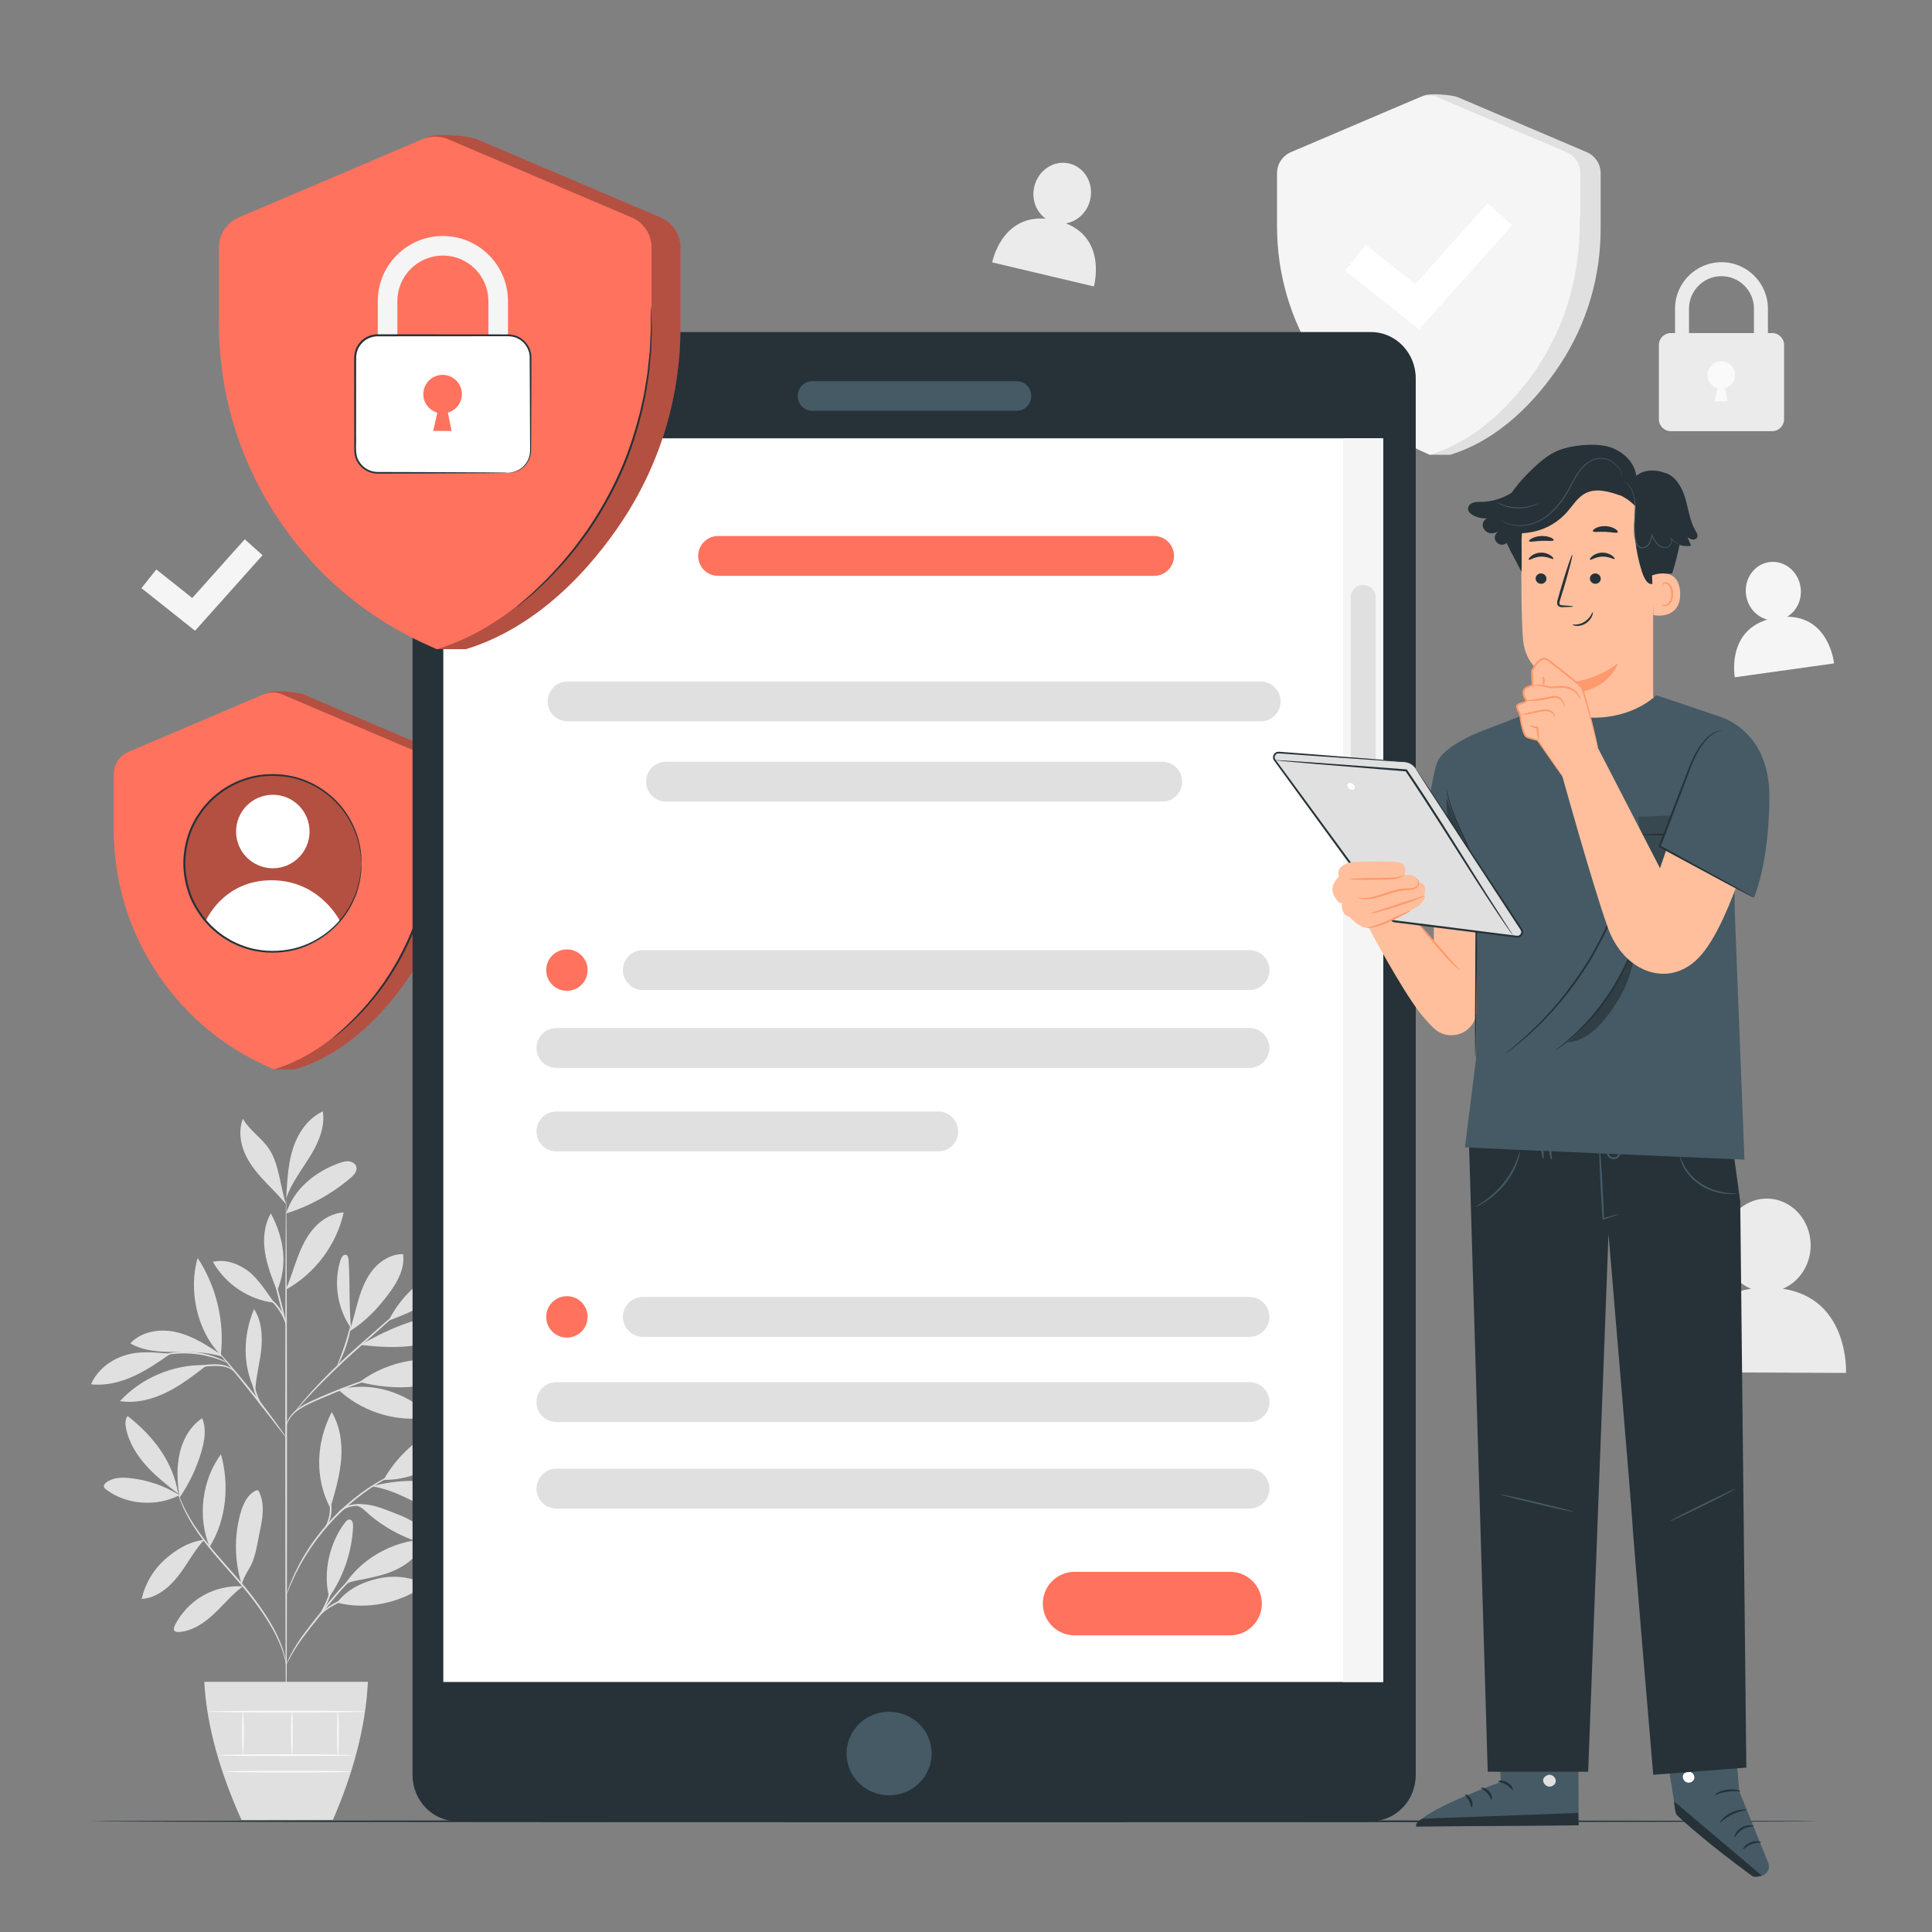 <svg xmlns="http://www.w3.org/2000/svg" xmlns:xlink="http://www.w3.org/1999/xlink" x="0px" y="0px" viewBox="0 0 500 500" style="enable-background:new 0 0 500 500;" xml:space="preserve"><rect x="0" y="0" width="500" height="500" fill="#808080" stroke="none"/>  <g id="Background_Complete">	<g>		<g>			<path style="fill:#E0E0E0;" d="M368.598,24.698L339.347,39.37c-2.187,0.932-3.606,3.079-3.606,5.456v13.683    c0,12.224,3.412,24.338,10.431,35.033c5.269,8.028,12.257,18.289,23.884,24.156h5.248c12.943-3.947,22.604-14.469,28.51-23.469    c7.019-10.695,10.43-22.808,10.43-35.033V44.827c0-2.377-1.419-4.525-3.606-5.456l-33.321-14.198    C375.832,24.54,370.083,24.065,368.598,24.698z"></path>			<path style="fill:#F5F5F5;" d="M367.419,25.173L334.099,39.37c-2.187,0.932-3.606,3.079-3.606,5.456v13.683    c0,12.224,3.412,24.338,10.43,35.033c5.906,8.999,15.052,18.266,29.132,24.156c12.943-3.947,22.604-14.469,28.51-23.469    c7.019-10.695,10.43-22.808,10.43-35.033V44.827c0-2.377-1.419-4.525-3.606-5.456l-33.32-14.198    C370.584,24.54,368.905,24.54,367.419,25.173z"></path>			<g>				<path style="fill:#E0E0E0;" d="M408.889,55.49c0.018-0.001,0.039,0.216,0.064,0.63c0.021,0.47,0.048,1.07,0.081,1.812     c0.031,0.788,0.077,1.752,0.023,2.871c-0.057,1.118-0.01,2.399-0.173,3.801c-0.135,1.404-0.228,2.949-0.517,4.584     c-0.133,0.819-0.236,1.672-0.406,2.539c-0.186,0.865-0.376,1.755-0.572,2.667c-0.871,3.626-2.079,7.568-3.842,11.505     c-1.77,3.934-3.86,7.485-5.977,10.559c-1.111,1.501-2.134,2.951-3.233,4.197c-0.539,0.63-1.03,1.265-1.557,1.827     c-0.528,0.559-1.035,1.096-1.521,1.61c-0.945,1.049-1.915,1.882-2.724,2.656c-0.805,0.78-1.547,1.396-2.163,1.887     c-0.579,0.466-1.047,0.843-1.413,1.138c-0.326,0.255-0.503,0.383-0.514,0.369c-0.011-0.014,0.144-0.169,0.448-0.45     c0.349-0.313,0.795-0.714,1.347-1.21c0.594-0.514,1.314-1.15,2.096-1.946c0.787-0.79,1.735-1.638,2.657-2.697     c0.475-0.518,0.971-1.06,1.487-1.623c0.516-0.565,0.996-1.203,1.525-1.835c1.078-1.25,2.081-2.7,3.173-4.197     c2.08-3.066,4.14-6.595,5.895-10.496c1.749-3.905,2.96-7.81,3.851-11.403c0.201-0.904,0.398-1.785,0.589-2.643     c0.177-0.86,0.288-1.706,0.429-2.518c0.306-1.622,0.42-3.156,0.577-4.55c0.187-1.392,0.164-2.666,0.249-3.778     c0.082-1.114,0.066-2.074,0.066-2.86c0.007-0.742,0.013-1.342,0.017-1.811C408.857,55.709,408.871,55.491,408.889,55.49z"></path>			</g>		</g>		<g>			<polygon style="fill:#FFFFFF;" points="367.263,85.234 348.149,70.037 353.452,63.368 366.269,73.558 384.986,52.612     391.339,58.29    "></polygon>		</g>	</g>	<g>		<g>			<g>				<g>					<g>						<path style="fill:#EBEBEB;" d="M457.536,99.558h-3.616V79.874c0-4.633-3.769-8.402-8.402-8.402       c-4.633,0-8.402,3.769-8.402,8.402v19.684h-3.616V79.874c0-6.627,5.392-12.019,12.019-12.019       c6.627,0,12.019,5.392,12.019,12.019V99.558z"></path>					</g>				</g>				<g>					<g>						<path style="fill:#EBEBEB;" d="M458.637,111.585h-26.24c-1.699,0-3.077-1.378-3.077-3.077V89.274       c0-1.699,1.378-3.077,3.077-3.077h26.24c1.699,0,3.077,1.378,3.077,3.077v19.234       C461.714,110.207,460.337,111.585,458.637,111.585z"></path>					</g>				</g>				<g>					<path style="fill:#FAFAFA;" d="M448.004,99.552c0.634-0.638,1.026-1.515,1.026-2.487c0-1.968-1.595-3.563-3.563-3.563      c-1.967,0-3.563,1.595-3.563,3.563c0,1.628,1.099,2.986,2.591,3.411l-0.766,3.385h3.391l-0.681-3.385      C447.039,100.305,447.577,99.983,448.004,99.552"></path>				</g>			</g>		</g>	</g>	<g>		<g>			<g>				<path style="fill:#E0E0E0;" d="M46.431,386.943c-3.865-2.427-8.292-3.951-12.832-4.417c-2.097-0.215-4.388-0.154-6.07,1.116     c-0.357,0.27-0.705,0.668-0.625,1.108c0.059,0.324,0.332,0.559,0.594,0.758C32.719,389.492,40.616,389.995,46.431,386.943"></path>			</g>			<g>				<path style="fill:#E0E0E0;" d="M46.102,386.58c-2.905-2.267-5.827-4.55-8.288-7.292c-2.461-2.743-4.461-5.999-5.196-9.61     c-0.223-1.095-0.292-2.346,0.411-3.216C39.635,371.622,44.825,378.296,46.102,386.58"></path>			</g>			<g>				<path style="fill:#E0E0E0;" d="M46.363,386.894c-0.497-3.614-0.676-7.329,0.154-10.882c0.83-3.552,2.762-6.953,5.796-8.979     c1.142,2.668,0.651,5.742-0.153,8.531c-1.243,4.31-3.193,8.414-5.747,12.1"></path>			</g>			<g>				<path style="fill:#E0E0E0;" d="M52.839,398.498c-3.931,0.478-7.355,2.55-10.291,5.208c-2.936,2.658-5.022,6.24-5.886,10.105     c3.856-0.238,7.128-2.958,9.5-6.007c2.373-3.049,4.017-6.395,6.623-9.247"></path>			</g>			<g>				<path style="fill:#E0E0E0;" d="M54.246,400.354c-3.167-7.8-2.019-17.199,2.931-24.008     C59.416,384.313,58.594,393.312,54.246,400.354"></path>			</g>			<g>				<path style="fill:#E0E0E0;" d="M62.803,410.543c-3.568-0.221-7.195,0.628-10.293,2.412c-3.098,1.783-5.655,4.493-7.255,7.69     c-0.218,0.435-0.409,0.987-0.118,1.376c0.253,0.338,0.742,0.37,1.164,0.342c3.458-0.224,6.524-2.305,9.053-4.674     c2.529-2.369,4.733-5.107,7.528-7.156"></path>			</g>			<g>				<path style="fill:#E0E0E0;" d="M62.53,409.989c-1.84-5.889-1.955-12.306-0.326-18.257c0.643-2.35,1.723-4.824,3.896-5.926     c0.185-0.094,0.401-0.178,0.596-0.105c0.185,0.07,0.292,0.259,0.377,0.436c0.773,1.615,0.998,3.449,0.919,5.238     c-0.079,1.789-0.451,3.55-0.821,5.302c-0.684,3.241-1.049,6.723-2.826,9.518c-0.422,0.664-0.794,1.38-1.13,2.091     c-0.337,0.71-0.339,0.96-0.647,1.525"></path>			</g>			<g>				<path style="fill:#E0E0E0;" d="M85.181,413.363c-1.678-6.383,0.103-14.122,4.126-19.355c0.296-0.385,0.689-0.798,1.173-0.754     c0.741,0.068,0.933,1.056,0.9,1.799C91.088,401.577,88.912,408.005,85.181,413.363"></path>			</g>			<g>				<path style="fill:#E0E0E0;" d="M87.223,414.759c7.755,2.018,16.653,0.056,23.103-4.699c-3.823-1.937-8.329-2.49-12.507-1.535     C93.641,409.481,89.823,411.353,87.223,414.759"></path>			</g>			<g>				<path style="fill:#E0E0E0;" d="M88.945,410.509c4.344-7.081,12.671-11.704,20.968-12.124c-0.956,3.375-3.729,5.997-6.858,7.582     c-3.129,1.585-6.622,2.275-10.065,2.943C91.65,409.171,89.813,409.457,88.945,410.509"></path>			</g>			<g>				<path style="fill:#E0E0E0;" d="M85.612,389.885c1.176-4.03,2.359-8.095,2.682-12.28c0.323-4.185-0.274-8.554-2.446-12.147     c-4.057,7.851-4.468,17.024-0.358,24.847"></path>			</g>			<g>				<path style="fill:#E0E0E0;" d="M99.272,382.981c4.745-8.623,14.425-15.511,24.22-16.477     C119.713,375.912,109.408,383.183,99.272,382.981"></path>			</g>			<g>				<path style="fill:#E0E0E0;" d="M96.287,384.671c7.076,1.078,13.105,5.597,19.717,8.337c1.414,0.586,2.94,1.053,4.457,0.854     c1.518-0.199,3.015-1.217,3.356-2.71c0.283-1.239-0.282-2.555-1.171-3.463c-0.889-0.908-2.064-1.475-3.238-1.964     c-7.202-2.999-14.926-3.074-22.513-1.255"></path>			</g>			<g>				<path style="fill:#E0E0E0;" d="M92.192,389.634c1.602,0.459,2.149,1.288,3.418,2.368c4.304,3.666,9.466,6.317,14.952,7.681     c0.571,0.142,1.321,0.198,1.604-0.318c0.247-0.451-0.066-0.997-0.387-1.398c-2.299-2.876-5.577-4.843-9.028-6.129     c-3.451-1.285-6.44-2.834-10.559-2.502"></path>			</g>			<g>				<path style="fill:#E0E0E0;" d="M87.571,359.659c5.754,5.371,13.859,8.128,21.694,7.381c0.357-0.034,0.745-0.091,0.988-0.354     c0.546-0.594-0.109-1.511-0.745-2.007C103.13,359.706,95.404,357.644,87.571,359.659"></path>			</g>			<g>				<path style="fill:#E0E0E0;" d="M93.05,357.654c7.606-5.702,18.036-7.423,27.07-4.467c-3.409,3.36-8.139,5.167-12.9,5.663     C102.46,359.346,97.693,358.818,93.05,357.654"></path>			</g>			<g>				<path style="fill:#E0E0E0;" d="M90.872,343.88c-0.626-6.366-0.22-11.392-0.662-17.788c-0.035-0.511-0.145-1.126-0.623-1.31     c-0.666-0.256-1.22,0.562-1.439,1.241c-1.896,5.896-0.859,12.658,2.715,17.717"></path>			</g>			<g>				<path style="fill:#E0E0E0;" d="M90.414,344.583c4.315-2.668,7.552-6.153,10.546-10.249c2.083-2.85,3.839-6.264,3.366-9.762     c-2.925-0.059-5.705,1.555-7.607,3.777c-1.903,2.223-3.034,5.001-3.878,7.802C91.996,338.952,91.405,341.831,90.414,344.583"></path>			</g>			<g>				<path style="fill:#E0E0E0;" d="M100.775,341.705c9.47-3.502,18.305-8.712,25.953-15.303c-3.1-1.249-6.649-0.501-9.749,0.75     c-7.081,2.858-12.867,7.683-16.339,14.484"></path>			</g>			<g>				<path style="fill:#E0E0E0;" d="M93.328,348.066c4.791,0.524,9.657,0.865,14.411,0.07c4.672-0.781,9.087-2.633,13.453-4.47     c0.362-0.152,0.756-0.335,0.914-0.694c0.172-0.39-0.011-0.865-0.328-1.151c-0.316-0.286-0.737-0.423-1.147-0.538     c-4.746-1.327-9.868-0.706-14.539,0.869C101.422,343.727,97.593,345.598,93.328,348.066"></path>			</g>			<g>				<path style="fill:#E0E0E0;" d="M65.972,359.876c-3.269-6.598-3.056-14.297-0.233-21.097c1.988,3.028,2.23,6.885,1.867,10.49     c-0.363,3.604-1.461,7.314-1.532,10.936"></path>			</g>			<g>				<path style="fill:#E0E0E0;" d="M52.914,353.291c-8.161-0.156-16.324,3.322-21.866,9.315c4.073,0.64,8.268-0.411,11.973-2.22     c3.705-1.809,6.997-4.347,10.26-6.867"></path>			</g>			<g>				<path style="fill:#E0E0E0;" d="M44.135,350.355c-3.992-0.324-7.834-0.818-11.672,0.358c-3.839,1.176-7.332,3.846-8.897,7.543     c3.734,0.421,7.52-0.515,10.943-2.066C37.932,354.639,41.044,352.491,44.135,350.355"></path>			</g>			<g>				<path style="fill:#E0E0E0;" d="M57.133,350.489c-3.591-2.354-7.279-4.75-11.461-5.725c-4.182-0.975-9.028-0.254-11.944,2.897     c3.385,1.987,7.492,2.221,11.417,2.218c3.925-0.003,8.737-0.048,12.437,1.262"></path>			</g>			<g>				<path style="fill:#E0E0E0;" d="M57.155,350.679c-6.14-6.029-8.468-16.86-5.997-25.103     C55.983,332.909,58.145,341.956,57.155,350.679"></path>			</g>			<g>				<path style="fill:#E0E0E0;" d="M74.038,333.596c1.158-2.692,1.972-5.518,3.011-8.258c1.039-2.74,2.33-5.437,4.293-7.613     c1.963-2.176,4.678-3.796,7.604-3.941c-1.832,8.296-7.343,15.709-14.759,19.854"></path>			</g>			<g>				<path style="fill:#E0E0E0;" d="M70.983,337.155c-1.916-2.638-4.13-6.218-6.729-8.187c-2.599-1.969-5.982-3.16-9.154-2.404     C58.325,332.33,64.42,336.395,70.983,337.155"></path>			</g>			<g>				<path style="fill:#E0E0E0;" d="M71.594,333.815c-1.256-3.192-2.521-6.417-3.029-9.809c-0.508-3.392-0.199-7.015,1.536-9.974     c3.371,6.371,4.456,13.21,1.665,19.856"></path>			</g>			<g>				<path style="fill:#E0E0E0;" d="M74.069,314.032c1.909-6.316,7.692-10.966,13.936-13.1c0.787-0.269,1.621-0.493,2.443-0.366     c0.822,0.127,1.628,0.689,1.801,1.503c0.228,1.074-0.66,2.037-1.495,2.751C85.893,308.977,80.178,312.132,74.069,314.032"></path>			</g>			<g>				<path style="fill:#E0E0E0;" d="M74.138,308.866c0.243-4.072,0.497-8.203,1.821-12.062c1.325-3.858,3.877-7.478,7.591-9.167     c0.632,4.113-1.183,8.205-3.371,11.744c-2.188,3.539-4.826,6.88-6.141,10.828"></path>			</g>			<g>				<path style="fill:#E0E0E0;" d="M74.038,311.67c-1.578-4.603-1.741-10.449-4.497-14.459c-1.927-2.803-5.012-4.713-6.672-7.681     c-1.103,2.773-0.765,5.968,0.388,8.72c1.153,2.752,3.059,5.121,5.099,7.3C70.395,307.727,72.142,309.365,74.038,311.67"></path>			</g>			<g>				<g>					<path style="fill:#E0E0E0;" d="M74.069,447.222c-0.123,0-0.229-30.706-0.237-68.575c-0.008-37.882,0.084-68.581,0.206-68.581      c0.123,0,0.229,30.699,0.237,68.581C74.284,416.516,74.191,447.222,74.069,447.222z"></path>				</g>			</g>			<g>				<g>					<path style="fill:#E0E0E0;" d="M100.902,355.243c0.009,0.029-0.403,0.182-1.154,0.434c-0.829,0.28-1.897,0.64-3.177,1.072      c-2.679,0.913-6.359,2.234-10.353,3.871c-3.955,1.696-7.685,3.074-9.809,4.914c-1.061,0.908-1.67,1.891-1.971,2.607      c-0.305,0.721-0.359,1.162-0.4,1.154c-0.015-0.002-0.01-0.112,0.013-0.322c0.035-0.207,0.089-0.516,0.226-0.895      c0.259-0.757,0.851-1.808,1.924-2.78c1.068-0.973,2.554-1.848,4.256-2.644c1.702-0.794,3.589-1.623,5.593-2.446      c4.006-1.642,7.715-2.921,10.424-3.759c1.354-0.422,2.459-0.734,3.225-0.939C100.465,355.31,100.894,355.214,100.902,355.243z"></path>				</g>			</g>			<g>				<g>					<path style="fill:#E0E0E0;" d="M109.698,333.639c0.01,0.012-0.102,0.13-0.323,0.345c-0.262,0.246-0.587,0.552-0.985,0.926      c-0.915,0.831-2.16,1.963-3.678,3.341c-3.176,2.828-7.483,6.663-12.243,10.901c-4.779,4.254-8.909,8.319-11.771,11.379      c-1.433,1.528-2.562,2.794-3.332,3.678c-0.359,0.411-0.653,0.746-0.89,1.016c-0.206,0.23-0.32,0.347-0.332,0.337      c-0.012-0.01,0.079-0.145,0.263-0.393c0.186-0.247,0.456-0.615,0.826-1.071c0.731-0.92,1.826-2.221,3.233-3.78      c2.811-3.123,6.918-7.235,11.707-11.498c4.796-4.244,9.16-8.057,12.331-10.805c1.556-1.335,2.833-2.431,3.772-3.236      c0.42-0.349,0.764-0.634,1.04-0.863C109.556,333.723,109.687,333.627,109.698,333.639z"></path>				</g>			</g>			<g>				<g>					<path style="fill:#E0E0E0;" d="M87.308,353.478c-0.125-0.056,0.873-2.361,1.868-5.276c1.004-2.915,1.477-5.375,1.604-5.354      c0.116,0.012-0.167,2.544-1.183,5.496c-0.5,1.474-1.052,2.77-1.486,3.69C87.675,352.954,87.363,353.502,87.308,353.478z"></path>				</g>			</g>			<g>				<g>					<path style="fill:#E0E0E0;" d="M74.097,372.063c-0.025,0.018-0.286-0.287-0.737-0.855c-0.5-0.641-1.132-1.452-1.886-2.419      c-1.585-2.049-3.776-4.876-6.231-7.97c-2.457-3.095-4.714-5.871-6.349-7.879c-0.771-0.954-1.417-1.754-1.928-2.386      c-0.45-0.568-0.688-0.891-0.665-0.911c0.023-0.02,0.306,0.266,0.797,0.799c0.492,0.533,1.188,1.317,2.037,2.297      c1.698,1.958,3.996,4.706,6.456,7.805c2.458,3.098,4.613,5.96,6.134,8.058c0.761,1.049,1.367,1.905,1.775,2.505      C73.908,371.705,74.122,372.045,74.097,372.063z"></path>				</g>			</g>			<g>				<g>					<path style="fill:#E0E0E0;" d="M68.213,364.51c-0.072,0.078-1.642-1.785-2.465-4.614c-0.607-1.994-0.634-3.818-0.559-4.652      l0.196,0.016c-0.088,0.356-0.152,0.543-0.187,0.537c-0.035-0.006-0.037-0.204-0.008-0.569l0.196,0.016      c0.072,0.827,0.197,2.588,0.787,4.526C66.968,362.511,68.332,364.435,68.213,364.51z"></path>				</g>			</g>			<g>				<g>					<path style="fill:#E0E0E0;" d="M60.618,354.955c-0.057,0.062-0.562-0.575-1.721-1c-1.15-0.445-2.88-0.543-4.778-0.38      c-1.9,0.14-3.597,0.478-4.811,0.777c-1.215,0.301-1.957,0.537-1.98,0.475c-0.02-0.052,0.687-0.394,1.896-0.777      c1.207-0.38,2.928-0.775,4.862-0.917c1.92-0.166,3.741-0.018,4.929,0.531C60.219,354.198,60.657,354.944,60.618,354.955z"></path>				</g>			</g>			<g>				<g>					<path style="fill:#E0E0E0;" d="M58.817,352.639c-0.034,0.069-1.002-0.402-2.636-0.96c-1.631-0.561-3.955-1.15-6.578-1.354      c-2.625-0.196-5.011,0.034-6.708,0.341c-1.7,0.304-2.728,0.623-2.751,0.549c-0.009-0.029,0.239-0.133,0.699-0.298      c0.458-0.171,1.139-0.366,1.991-0.559c1.703-0.391,4.131-0.676,6.804-0.476c2.671,0.208,5.028,0.858,6.652,1.502      c0.813,0.32,1.457,0.616,1.883,0.854C58.601,352.471,58.831,352.612,58.817,352.639z"></path>				</g>			</g>			<g>				<g>					<path style="fill:#E0E0E0;" d="M74.038,342.847c-0.119,0.03-0.98-2.96-1.923-6.679c-0.943-3.72-1.612-6.758-1.493-6.788      c0.119-0.03,0.979,2.96,1.923,6.679C73.488,339.778,74.157,342.817,74.038,342.847z"></path>				</g>			</g>			<g>				<g>					<path style="fill:#E0E0E0;" d="M74.16,342.847c-0.132,0.043-0.686-1.955-2.131-3.999c-1.407-2.087-3.202-3.134-3.137-3.237      c0.023-0.047,0.519,0.135,1.211,0.624c0.693,0.482,1.55,1.3,2.289,2.358C73.893,340.72,74.268,342.84,74.16,342.847z"></path>				</g>			</g>			<g>				<g>					<path style="fill:#E0E0E0;" d="M74.069,430.853c-0.048,0.007-0.138-0.738-0.484-2.042c-0.342-1.304-0.986-3.153-2.052-5.316      c-2.121-4.335-5.982-9.832-10.887-15.338c-2.431-2.777-4.789-5.397-6.79-7.905c-2.005-2.505-3.652-4.892-4.855-7.003      c-1.207-2.11-1.993-3.92-2.451-5.197c-0.225-0.641-0.391-1.14-0.481-1.486c-0.097-0.344-0.141-0.526-0.126-0.53      c0.04-0.013,0.263,0.703,0.769,1.954c0.505,1.251,1.329,3.027,2.561,5.101c1.229,2.075,2.89,4.426,4.903,6.905      c2.009,2.482,4.371,5.088,6.806,7.869c4.918,5.52,8.769,11.087,10.835,15.493c1.039,2.199,1.644,4.084,1.937,5.411      c0.142,0.665,0.238,1.183,0.272,1.54C74.068,430.664,74.084,430.851,74.069,430.853z"></path>				</g>			</g>			<g>				<g>					<path style="fill:#E0E0E0;" d="M98.316,403.465c0.014,0.033-0.45,0.268-1.271,0.713c-0.815,0.458-1.972,1.163-3.296,2.179      c-1.325,1.014-2.807,2.347-4.329,3.948c-1.519,1.605-3.084,3.469-4.682,5.466c-3.194,4.007-6.181,7.553-7.969,10.383      c-0.908,1.404-1.568,2.588-2.001,3.418c-0.436,0.829-0.667,1.294-0.7,1.28c-0.014-0.006,0.027-0.13,0.118-0.361      c0.095-0.228,0.223-0.572,0.427-0.995c0.387-0.858,1.01-2.073,1.891-3.509c1.737-2.899,4.7-6.493,7.888-10.494      c1.601-2.001,3.185-3.869,4.733-5.471c1.551-1.6,3.072-2.923,4.436-3.917c1.364-0.995,2.558-1.667,3.404-2.081      c0.421-0.211,0.765-0.341,0.992-0.439C98.187,403.493,98.31,403.451,98.316,403.465z"></path>				</g>			</g>			<g>				<g>					<path style="fill:#E0E0E0;" d="M98.791,412.35c0.005,0.065-1.026,0.189-2.686,0.39c-1.654,0.214-3.958,0.49-6.37,1.255      c-2.404,0.783-4.402,1.976-5.704,2.993c-1.315,1.016-1.935,1.857-1.996,1.807c-0.021-0.016,0.107-0.245,0.398-0.618      c0.287-0.376,0.758-0.879,1.399-1.432c1.281-1.104,3.298-2.369,5.766-3.172c2.472-0.782,4.806-1.009,6.475-1.145      C97.749,412.307,98.786,412.293,98.791,412.35z"></path>				</g>			</g>			<g>				<g>					<path style="fill:#E0E0E0;" d="M82.819,417.82c-0.14-0.079,1.07-1.928,2.009-4.415c0.881-2.51,1.087-4.71,1.245-4.685      c0.057,0.007,0.055,0.557-0.045,1.441c-0.105,0.881-0.317,2.105-0.784,3.395c-0.469,1.288-1.085,2.364-1.558,3.114      C83.209,417.418,82.869,417.85,82.819,417.82z"></path>				</g>			</g>			<g>				<g>					<path style="fill:#E0E0E0;" d="M106.169,379.612c0.006,0.014-0.143,0.093-0.43,0.229c-0.333,0.151-0.751,0.341-1.262,0.574      c-0.553,0.237-1.224,0.538-1.98,0.936c-0.759,0.391-1.644,0.795-2.566,1.349c-0.468,0.266-0.957,0.544-1.465,0.833      c-0.508,0.292-1.011,0.639-1.546,0.974c-1.08,0.655-2.162,1.462-3.317,2.286c-2.26,1.715-4.637,3.746-6.925,6.09      c-2.266,2.368-4.215,4.813-5.852,7.131c-0.784,1.183-1.554,2.292-2.172,3.394c-0.316,0.546-0.646,1.06-0.921,1.578      c-0.271,0.518-0.533,1.016-0.783,1.493c-0.522,0.94-0.895,1.839-1.26,2.611c-0.373,0.769-0.65,1.45-0.868,2.011      c-0.215,0.519-0.39,0.943-0.53,1.281c-0.126,0.292-0.199,0.442-0.214,0.437c-0.014-0.005,0.03-0.166,0.129-0.467      c0.12-0.347,0.27-0.781,0.453-1.313c0.194-0.572,0.449-1.265,0.802-2.048c0.345-0.785,0.7-1.698,1.207-2.653      c0.243-0.484,0.498-0.99,0.762-1.515c0.268-0.525,0.593-1.047,0.904-1.601c0.609-1.118,1.372-2.242,2.153-3.44      c1.631-2.348,3.585-4.821,5.869-7.207c2.306-2.363,4.71-4.401,7-6.111c1.17-0.821,2.268-1.622,3.364-2.268      c0.543-0.33,1.053-0.672,1.569-0.958c0.516-0.282,1.013-0.553,1.489-0.813c0.937-0.539,1.837-0.925,2.61-1.297      c0.77-0.379,1.454-0.658,2.019-0.871c0.526-0.202,0.955-0.367,1.297-0.498C106.005,379.649,106.164,379.598,106.169,379.612z"></path>				</g>			</g>			<g>				<g>					<path style="fill:#E0E0E0;" d="M86.979,392.47c-0.039-0.006,0.174-0.752,1.055-1.571c0.859-0.818,2.427-1.576,4.252-1.631      c1.819-0.048,3.397,0.461,4.474,0.874c1.083,0.425,1.713,0.77,1.691,0.822c-0.025,0.062-0.7-0.181-1.795-0.526      c-1.091-0.334-2.633-0.774-4.357-0.727c-1.718,0.053-3.201,0.715-4.061,1.425C87.36,391.845,87.05,392.513,86.979,392.47z"></path>				</g>			</g>			<g>				<g>					<path style="fill:#E0E0E0;" d="M84.111,395.429c-0.122-0.068,0.961-1.654,1.207-3.928c0.284-2.27-0.405-4.063-0.271-4.1      c0.049-0.02,0.29,0.397,0.499,1.144c0.21,0.743,0.348,1.826,0.213,3.008c-0.14,1.181-0.524,2.203-0.899,2.878      C84.484,395.11,84.153,395.46,84.111,395.429z"></path>				</g>			</g>		</g>		<g>			<path style="fill:#E0E0E0;" d="M52.862,435.253c0.662,11.735,4.198,23.669,9.637,35.734H86.15    c5.187-11.946,8.479-23.862,9.064-35.734H52.862z"></path>		</g>		<g>			<g>				<path style="fill:#FAFAFA;" d="M91.381,454.241c0,0.123-7.787,0.222-17.392,0.222c-9.607,0-17.393-0.099-17.393-0.222     c0-0.122,7.786-0.222,17.393-0.222C83.594,454.019,91.381,454.119,91.381,454.241z"></path>			</g>		</g>		<g>			<g>				<path style="fill:#FAFAFA;" d="M90.853,458.492c0,0.123-7.301,0.222-16.304,0.222c-9.007,0-16.306-0.099-16.306-0.222     c0-0.122,7.299-0.222,16.306-0.222C83.552,458.27,90.853,458.37,90.853,458.492z"></path>			</g>		</g>		<g>			<g>				<path style="fill:#FAFAFA;" d="M62.88,442.957c0.123,0,0.222,2.439,0.222,5.448c0,3.009-0.099,5.448-0.222,5.448     c-0.123,0-0.222-2.439-0.222-5.448C62.658,445.397,62.757,442.957,62.88,442.957z"></path>			</g>		</g>		<g>			<g>				<path style="fill:#FAFAFA;" d="M75.553,442.957c0.123,0,0.222,2.526,0.222,5.642c0,3.117-0.099,5.642-0.222,5.642     s-0.222-2.526-0.222-5.642C75.331,445.483,75.43,442.957,75.553,442.957z"></path>			</g>		</g>		<g>			<g>				<path style="fill:#FAFAFA;" d="M87.449,442.862c0.123,0,0.222,2.577,0.222,5.754c0,3.179-0.099,5.755-0.222,5.755     c-0.122,0-0.222-2.576-0.222-5.755C87.227,445.438,87.327,442.862,87.449,442.862z"></path>			</g>		</g>		<g>			<g>				<path style="fill:#FAFAFA;" d="M94.463,442.957c0,0.123-9.134,0.222-20.398,0.222c-11.268,0-20.4-0.099-20.4-0.222     c0-0.122,9.132-0.222,20.4-0.222C85.33,442.735,94.463,442.835,94.463,442.957z"></path>			</g>		</g>	</g>	<g>		<g>			<g>				<g>					<path style="fill:#EBEBEB;" d="M461.392,333.529c4.196-1.76,7.18-6.087,7.205-11.186c0.027-6.679-5.027-12.118-11.291-12.147      c-6.261-0.029-11.361,5.362-11.389,12.042c-0.021,5.146,2.984,9.525,7.226,11.291c-17.451,2.629-16.66,21.596-16.66,21.596      l41.267,0.19C477.751,355.315,478.692,336.141,461.392,333.529z"></path>				</g>			</g>		</g>	</g>	<g>		<g>			<g>				<g>					<path style="fill:#EBEBEB;" d="M275.874,57.806c2.938-0.503,5.482-2.823,6.252-6.073c1.005-4.258-1.416-8.477-5.409-9.421      c-3.991-0.944-8.043,1.742-9.049,6c-0.774,3.281,0.496,6.52,2.941,8.274c-11.525-0.903-13.825,11.317-13.825,11.317      l26.306,6.224C283.091,74.128,286.527,62.031,275.874,57.806z"></path>				</g>			</g>		</g>	</g>	<g>		<g>			<g>				<g>					<path style="fill:#F5F5F5;" d="M462.517,159.612c2.451-1.472,3.917-4.43,3.474-7.602c-0.583-4.155-4.215-7.082-8.112-6.537      c-3.895,0.545-6.582,4.355-5.998,8.51c0.449,3.201,2.711,5.654,5.507,6.371c-10.613,3.203-8.417,14.924-8.417,14.924      l25.674-3.591C474.645,171.687,473.507,159.682,462.517,159.612z"></path>				</g>			</g>		</g>	</g>	<g>		<polygon style="fill:#F5F5F5;" points="50.477,163.238 36.607,152.211 40.455,147.371 49.756,154.765 63.337,139.566    67.947,143.686   "></polygon>	</g></g>  <g id="Background_Simple" style="display:none;">	<path style="display:inline;fill:#F5F5F5;" d="M363.956,20.754l-1.357,0.951c-11.436,8.017-17.754,21.562-15.972,35.285  c0.229,1.764,0.585,3.512,1.073,5.228c3.51,12.353,13.705,22.629,26.139,26.346c7.312,2.186,15.578,2.386,21.576,7.055  c7.806,6.077,8.774,17.205,9.116,27.023c0.342,9.818,1.339,20.952,9.172,26.995c4.906,3.785,11.583,4.649,17.769,3.909  c16.378-1.959,30.317-14.383,36.659-29.43c6.342-15.047,5.864-32.239,1.597-47.966c-5.977-22.033-19.741-42.452-39.678-53.955  C410.115,10.692,383.889,9.18,363.956,20.754z"></path>	<circle style="display:inline;fill:#F5F5F5;" cx="292.752" cy="44.659" r="22.776"></circle>			<ellipse transform="matrix(0.707 -0.707 0.707 0.707 -220.749 138.366)" style="display:inline;fill:#F5F5F5;" cx="56.648" cy="335.651" rx="35.537" ry="35.537"></ellipse></g>  <g id="Floor">	<g>		<path style="fill:#263238;" d="M470.658,471.344c0,0.144-100.143,0.26-223.647,0.26c-123.547,0-223.669-0.117-223.669-0.26   c0-0.144,100.122-0.26,223.669-0.26C370.515,471.084,470.658,471.201,470.658,471.344z"></path>	</g></g>  <g id="User_Icon">	<g>		<path style="fill:#FF725E;" d="M69.403,179.214L38.728,194.6c-2.293,0.977-3.782,3.229-3.782,5.722v14.349   c0,12.819,3.578,25.523,10.938,36.738c5.525,8.419,12.853,19.18,25.046,25.331h5.504c13.573-4.139,23.704-15.174,29.898-24.611   c7.361-11.215,10.938-23.918,10.938-36.738v-15.069c0-2.493-1.488-4.745-3.782-5.722l-34.942-14.889   C76.989,179.048,70.96,178.55,69.403,179.214z"></path>		<path style="opacity:0.3;" d="M69.403,179.214L38.728,194.6c-2.293,0.977-3.782,3.229-3.782,5.722v14.349   c0,12.819,3.578,25.523,10.938,36.738c5.525,8.419,12.853,19.18,25.046,25.331h5.504c13.573-4.139,23.704-15.174,29.898-24.611   c7.361-11.215,10.938-23.918,10.938-36.738v-15.069c0-2.493-1.488-4.745-3.782-5.722l-34.942-14.889   C76.989,179.048,70.96,178.55,69.403,179.214z"></path>		<path style="fill:#FF725E;" d="M68.167,179.712L33.224,194.6c-2.293,0.977-3.782,3.229-3.782,5.722v14.349   c0,12.819,3.578,25.523,10.938,36.738c6.194,9.438,15.785,19.155,30.55,25.331c13.573-4.139,23.704-15.174,29.898-24.611   c7.361-11.215,10.938-23.918,10.938-36.738v-15.069c0-2.493-1.488-4.745-3.782-5.722l-34.942-14.889   C71.485,179.048,69.724,179.048,68.167,179.712z"></path>		<g>							<ellipse transform="matrix(0.932 -0.362 0.362 0.932 -76.013 40.645)" style="opacity:0.3;" cx="70.605" cy="223.443" rx="22.906" ry="22.906"></ellipse>			<circle style="fill:#FFFFFF;" cx="70.605" cy="215.198" r="9.509"></circle>			<path style="fill:#FFFFFF;" d="M53.238,238.373c0,0,4.427-10.562,17.017-10.562s17.718,10.562,17.718,10.562    s-5.616,8.297-18.04,7.976C58.684,246.058,53.238,238.373,53.238,238.373z"></path>		</g>		<g>			<path style="fill:#263238;" d="M93.51,223.443c-0.009,0-0.024-0.126-0.045-0.371c-0.02-0.271-0.047-0.63-0.081-1.086    c-0.016-0.241-0.034-0.508-0.053-0.799c-0.033-0.293-0.097-0.61-0.15-0.955c-0.112-0.689-0.219-1.489-0.486-2.357    c-0.409-1.764-1.241-3.848-2.548-6.055c-1.318-2.197-3.215-4.492-5.796-6.438c-2.572-1.928-5.816-3.567-9.559-4.227    c-3.718-0.637-7.913-0.519-11.908,1c-1.017,0.326-1.972,0.829-2.955,1.301c-0.931,0.563-1.911,1.082-2.777,1.787    c-0.921,0.632-1.726,1.424-2.569,2.185c-0.762,0.844-1.562,1.669-2.219,2.626c-1.348,1.872-2.525,3.952-3.236,6.24    c-0.738,2.273-1.136,4.688-1.168,7.145c0.033,2.458,0.429,4.873,1.167,7.148c0.712,2.288,1.889,4.369,3.236,6.242    c0.657,0.958,1.457,1.784,2.219,2.627c0.843,0.762,1.648,1.553,2.569,2.186c0.866,0.705,1.847,1.224,2.778,1.787    c0.983,0.472,1.938,0.975,2.955,1.301c3.996,1.52,8.192,1.637,11.91,1c3.743-0.661,6.987-2.3,9.56-4.228    c2.58-1.946,4.478-4.241,5.795-6.438c1.307-2.207,2.139-4.29,2.548-6.054c0.267-0.869,0.373-1.668,0.485-2.357    c0.053-0.345,0.118-0.662,0.15-0.955c0.019-0.292,0.037-0.558,0.053-0.799c0.034-0.456,0.061-0.815,0.081-1.086    C93.486,223.569,93.501,223.443,93.51,223.443c0.009,0,0.012,0.126,0.008,0.371c-0.007,0.272-0.017,0.633-0.029,1.092    c-0.008,0.243-0.018,0.511-0.028,0.805c-0.025,0.295-0.081,0.615-0.126,0.964c-0.097,0.696-0.189,1.505-0.442,2.385    c-0.382,1.787-1.194,3.904-2.494,6.154c-1.311,2.24-3.214,4.585-5.822,6.582c-2.599,1.978-5.892,3.667-9.703,4.359    c-3.785,0.669-8.066,0.565-12.153-0.973c-1.039-0.331-2.018-0.84-3.022-1.321c-0.953-0.572-1.956-1.101-2.843-1.819    c-0.942-0.645-1.768-1.451-2.63-2.229c-0.781-0.86-1.6-1.704-2.273-2.682c-1.381-1.913-2.586-4.041-3.317-6.381    c-0.757-2.326-1.163-4.798-1.196-7.311c0.033-2.513,0.44-4.983,1.197-7.309c0.731-2.339,1.936-4.467,3.317-6.379    c0.673-0.977,1.492-1.821,2.273-2.681c0.863-0.778,1.688-1.584,2.63-2.229c0.887-0.717,1.89-1.247,2.842-1.818    c1.005-0.48,1.983-0.99,3.022-1.321c4.086-1.538,8.366-1.642,12.151-0.973c3.811,0.692,7.104,2.381,9.703,4.358    c2.608,1.997,4.512,4.342,5.823,6.582c1.3,2.249,2.112,4.367,2.495,6.154c0.254,0.88,0.345,1.689,0.442,2.385    c0.045,0.348,0.102,0.668,0.126,0.964c0.01,0.294,0.02,0.562,0.028,0.805c0.012,0.459,0.022,0.82,0.029,1.092    C93.522,223.318,93.519,223.443,93.51,223.443z"></path>		</g>		<g>			<path style="fill:#263238;" d="M111.654,211.505c0.018-0.001,0.039,0.227,0.064,0.66c0.021,0.488,0.048,1.119,0.082,1.9    c0.032,0.826,0.079,1.837,0.022,3.01c-0.017,0.59-0.036,1.217-0.055,1.88c-0.007,0.667-0.049,1.369-0.129,2.105    c-0.142,1.472-0.24,3.092-0.544,4.806c-0.139,0.859-0.248,1.753-0.426,2.662c-0.195,0.907-0.395,1.84-0.601,2.796    c-0.914,3.802-2.18,7.935-4.029,12.062c-1.856,4.125-4.047,7.848-6.266,11.071c-1.164,1.574-2.237,3.094-3.389,4.402    c-0.565,0.661-1.08,1.327-1.632,1.916c-0.553,0.586-1.085,1.149-1.594,1.688c-0.99,1.1-2.007,1.975-2.855,2.786    c-0.843,0.818-1.621,1.464-2.267,1.981c-0.609,0.491-1.1,0.888-1.48,1.195c-0.342,0.268-0.527,0.403-0.538,0.388    c-0.011-0.014,0.152-0.175,0.471-0.47c0.363-0.326,0.832-0.746,1.414-1.267c0.624-0.538,1.379-1.204,2.2-2.039    c0.826-0.828,1.82-1.716,2.788-2.827c0.498-0.543,1.019-1.111,1.561-1.702c0.542-0.592,1.045-1.261,1.6-1.924    c1.131-1.31,2.183-2.831,3.329-4.401c2.182-3.216,4.343-6.916,6.184-11.009c1.835-4.096,3.104-8.191,4.038-11.961    c0.211-0.948,0.417-1.873,0.618-2.772c0.185-0.902,0.301-1.789,0.449-2.641c0.32-1.701,0.439-3.31,0.604-4.772    c0.092-0.731,0.145-1.429,0.165-2.092c0.034-0.66,0.065-1.284,0.095-1.871c0.085-1.168,0.067-2.176,0.067-2.999    c0.007-0.781,0.012-1.411,0.016-1.899C111.623,211.734,111.636,211.506,111.654,211.505z"></path>		</g>	</g></g>  <g id="Device">	<g>		<g>			<g>				<g>					<g>						<g>							<g>								<g>									<g>										<g>											<g>												<g>													<g>														<g>															<g>																<g>																	<g>																		<g>																			<g>																				<g>																					<g>																						<path style="fill:#263238;" d="M354.805,471.344l-236.454,0c-6.399,0-11.587-5.366-11.587-11.986l0-361.435                       c0-6.619,5.188-11.986,11.587-11.986l236.455,0c6.4,0,11.587,5.366,11.587,11.986l0,361.434                       C366.393,465.978,361.205,471.344,354.805,471.344z"></path>																					</g>																				</g>																			</g>																		</g>																	</g>																</g>															</g>														</g>													</g>												</g>											</g>										</g>										<g>											<g>												<g>													<g>														<g>															<g>																<g>																	<g>																		<g>																			<g>																				<g>																					<path style="fill:#455A64;" d="M241.107,453.811c0,5.971-4.93,10.811-11.011,10.811                      c-6.082,0-11.011-4.841-11.011-10.811c0-5.971,4.929-10.812,11.011-10.812                      C236.177,443,241.107,447.84,241.107,453.811z"></path>																				</g>																			</g>																		</g>																	</g>																</g>															</g>														</g>													</g>												</g>											</g>										</g>									</g>								</g>							</g>						</g>					</g>					<g>						<g>							<g>								<path style="fill:#455A64;" d="M263.18,106.305h-53.024c-2.042,0-3.698-1.712-3.698-3.825l0,0         c0-2.112,1.656-3.825,3.698-3.825h53.024c2.042,0,3.698,1.713,3.698,3.825l0,0         C266.878,104.592,265.222,106.305,263.18,106.305z"></path>							</g>						</g>					</g>				</g>			</g>			<g>				<g>					<g>						<g>							<g>								<g>									<g>										<g>											<g>												<g>													<g>														<g>															<rect x="114.726" y="113.434" style="fill:#FFFFFF;" width="243.256" height="321.861"></rect>														</g>													</g>												</g>											</g>										</g>									</g>								</g>							</g>						</g>					</g>				</g>			</g>			<rect x="347.605" y="113.434" style="fill:#F5F5F5;" width="10.377" height="321.861"></rect>			<path style="fill:#E0E0E0;" d="M352.793,229.069L352.793,229.069c-1.787,0-3.235-1.448-3.235-3.235v-71.197    c0-1.786,1.448-3.235,3.235-3.235l0,0c1.786,0,3.235,1.448,3.235,3.235v71.197C356.028,227.621,354.58,229.069,352.793,229.069z"></path>		</g>		<path style="fill:#E0E0E0;" d="M326.26,186.682H146.897c-2.849,0-5.159-2.31-5.159-5.159l0,0c0-2.849,2.31-5.159,5.159-5.159   H326.26c2.849,0,5.159,2.31,5.159,5.159l0,0C331.419,184.372,329.109,186.682,326.26,186.682z"></path>		<path style="fill:#FF725E;" d="M298.674,149.035h-112.83c-2.849,0-5.159-2.31-5.159-5.159l0,0c0-2.849,2.31-5.159,5.159-5.159   h112.83c2.849,0,5.159,2.31,5.159,5.159l0,0C303.833,146.726,301.523,149.035,298.674,149.035z"></path>		<path style="fill:#E0E0E0;" d="M300.792,207.448H172.366c-2.849,0-5.159-2.31-5.159-5.159l0,0c0-2.849,2.31-5.159,5.159-5.159   h128.426c2.849,0,5.159,2.31,5.159,5.159l0,0C305.95,205.139,303.641,207.448,300.792,207.448z"></path>		<path style="fill:#E0E0E0;" d="M242.81,297.979h-98.809c-2.849,0-5.159-2.31-5.159-5.159l0,0c0-2.849,2.31-5.159,5.159-5.159   h98.809c2.849,0,5.159,2.31,5.159,5.159l0,0C247.969,295.669,245.659,297.979,242.81,297.979z"></path>		<path style="fill:#E0E0E0;" d="M323.364,276.373H144.001c-2.849,0-5.159-2.31-5.159-5.159l0,0c0-2.849,2.31-5.159,5.159-5.159   h179.363c2.849,0,5.159,2.31,5.159,5.159l0,0C328.523,274.063,326.214,276.373,323.364,276.373z"></path>		<path style="fill:#E0E0E0;" d="M323.364,345.969H166.368c-2.849,0-5.159-2.31-5.159-5.159v0c0-2.849,2.31-5.159,5.159-5.159   h156.996c2.849,0,5.159,2.31,5.159,5.159v0C328.523,343.659,326.214,345.969,323.364,345.969z"></path>		<path style="fill:#E0E0E0;" d="M323.364,368.02H144.001c-2.849,0-5.159-2.31-5.159-5.159l0,0c0-2.849,2.31-5.159,5.159-5.159   h179.363c2.849,0,5.159,2.31,5.159,5.159l0,0C328.523,365.711,326.214,368.02,323.364,368.02z"></path>		<path style="fill:#E0E0E0;" d="M323.364,390.415H144.001c-2.849,0-5.159-2.31-5.159-5.159l0,0c0-2.849,2.31-5.159,5.159-5.159   h179.363c2.849,0,5.159,2.31,5.159,5.159l0,0C328.523,388.105,326.214,390.415,323.364,390.415z"></path>		<path style="fill:#FF725E;" d="M152.074,340.81c0,2.96-2.399,5.359-5.359,5.359s-5.359-2.399-5.359-5.359   c0-2.96,2.399-5.359,5.359-5.359S152.074,337.85,152.074,340.81z"></path>		<path style="fill:#E0E0E0;" d="M323.364,256.223H166.368c-2.849,0-5.159-2.31-5.159-5.159l0,0c0-2.849,2.31-5.159,5.159-5.159   h156.996c2.849,0,5.159,2.31,5.159,5.159l0,0C328.523,253.913,326.214,256.223,323.364,256.223z"></path>		<circle style="fill:#FF725E;" cx="146.715" cy="251.064" r="5.359"></circle>		<path style="fill:#FF725E;" d="M318.351,423.229h-40.247c-4.541,0-8.222-3.681-8.222-8.222l0,0c0-4.541,3.681-8.222,8.222-8.222   h40.247c4.541,0,8.222,3.681,8.222,8.222l0,0C326.573,419.548,322.892,423.229,318.351,423.229z"></path>	</g></g>  <g id="Padlock_Icon">	<g>		<g>			<path style="fill:#FF725E;" d="M110.999,35.352L69.277,56.28c-3.119,1.329-5.144,4.392-5.144,7.783v19.517    c0,17.436,4.866,34.715,14.878,49.969c7.515,11.451,17.482,26.087,34.066,34.455h7.486c18.461-5.63,32.241-20.639,40.666-33.475    c10.012-15.254,14.878-32.532,14.878-49.969V64.063c0-3.391-2.024-6.454-5.144-7.783l-47.527-20.251    C121.318,35.127,113.118,34.45,110.999,35.352z"></path>			<path style="opacity:0.3;" d="M110.999,35.352L69.277,56.28c-3.119,1.329-5.144,4.392-5.144,7.783v19.517    c0,17.436,4.866,34.715,14.878,49.969c7.515,11.451,17.482,26.087,34.066,34.455h7.486c18.461-5.63,32.241-20.639,40.666-33.475    c10.012-15.254,14.878-32.532,14.878-49.969V64.063c0-3.391-2.024-6.454-5.144-7.783l-47.527-20.251    C121.318,35.127,113.118,34.45,110.999,35.352z"></path>			<path style="fill:#FF725E;" d="M109.318,36.029L61.791,56.28c-3.119,1.329-5.144,4.392-5.144,7.783v19.517    c0,17.436,4.866,34.715,14.878,49.969c8.425,12.837,21.47,26.054,41.553,34.455c18.461-5.63,32.241-20.639,40.666-33.475    c10.012-15.254,14.878-32.532,14.878-49.969V64.063c0-3.391-2.024-6.454-5.144-7.783L115.95,36.029    C113.832,35.127,111.437,35.127,109.318,36.029z"></path>			<g>				<path style="fill:#263238;" d="M168.468,79.272c0.009,0,0.019,0.077,0.031,0.228c0.01,0.182,0.023,0.403,0.038,0.671     c0.023,0.636,0.055,1.498,0.094,2.585c0.038,1.123,0.097,2.497,0.014,4.093c-0.026,0.8-0.053,1.653-0.082,2.556     c-0.015,0.453-0.031,0.918-0.047,1.396c-0.044,0.476-0.089,0.965-0.135,1.465c-0.197,2-0.335,4.201-0.751,6.531     c-0.191,1.166-0.341,2.382-0.584,3.618c-0.266,1.232-0.539,2.499-0.82,3.799c-1.247,5.165-2.97,10.78-5.482,16.388     c-2.521,5.604-5.496,10.664-8.508,15.047c-1.58,2.14-3.036,4.208-4.599,5.987c-0.767,0.899-1.465,1.806-2.215,2.607     c-0.751,0.799-1.473,1.566-2.162,2.299c-1.343,1.498-2.722,2.69-3.872,3.797c-0.586,0.542-1.114,1.065-1.632,1.51     c-0.523,0.434-1.003,0.833-1.439,1.194c-0.842,0.689-1.509,1.235-2.001,1.638c-0.211,0.166-0.385,0.303-0.528,0.416     c-0.121,0.091-0.185,0.135-0.191,0.128c-0.006-0.007,0.048-0.064,0.158-0.169c0.135-0.124,0.297-0.273,0.495-0.455     c0.476-0.421,1.121-0.991,1.935-1.71c0.426-0.371,0.895-0.78,1.406-1.226c0.507-0.455,1.024-0.988,1.598-1.538     c1.127-1.123,2.484-2.329,3.804-3.838c0.679-0.737,1.389-1.509,2.129-2.312c0.739-0.805,1.425-1.714,2.182-2.615     c1.542-1.782,2.977-3.85,4.538-5.986c2.975-4.376,5.919-9.413,8.426-14.985c2.498-5.576,4.224-11.154,5.491-16.287     c0.286-1.291,0.566-2.551,0.837-3.775c0.25-1.228,0.407-2.437,0.607-3.596c0.433-2.316,0.591-4.506,0.81-6.497     c0.052-0.498,0.103-0.984,0.153-1.458c0.022-0.475,0.044-0.939,0.065-1.39c0.043-0.899,0.084-1.749,0.122-2.546     c0.111-1.59,0.081-2.961,0.075-4.082c0.002-1.086,0.003-1.948,0.004-2.583c0.006-0.269,0.01-0.49,0.014-0.673     C168.452,79.351,168.459,79.273,168.468,79.272z"></path>			</g>		</g>		<g>			<g>				<g>					<g>						<g>							<path style="fill:#F5F5F5;" d="M131.461,105.502h-5.068V77.915c0-6.493-5.283-11.776-11.776-11.776        c-6.493,0-11.776,5.283-11.776,11.776v27.587h-5.068V77.915c0-9.288,7.557-16.844,16.844-16.844s16.844,7.557,16.844,16.844        V105.502z"></path>						</g>					</g>					<g>						<g>							<g>								<path style="fill:#FFFFFF;" d="M131.506,122.358H97.727c-3.209,0-5.811-2.602-5.811-5.811V92.586         c0-3.209,2.602-5.811,5.811-5.811h33.779c3.209,0,5.811,2.602,5.811,5.811v23.961         C137.317,119.756,134.715,122.358,131.506,122.358z"></path>								<g>									<path style="fill:#263238;" d="M131.506,122.358c-0.004-0.038,0.541,0.005,1.511-0.26c0.941-0.262,2.393-0.957,3.373-2.605          c0.493-0.806,0.804-1.844,0.803-2.993c-0.007-1.172-0.014-2.442-0.021-3.806c-0.011-2.736-0.024-5.845-0.039-9.279          c-0.016-3.436-0.033-7.195-0.052-11.23c-0.119-1.942-1.382-3.864-3.298-4.691c-0.959-0.442-1.987-0.523-3.111-0.483          c-1.107,0.002-2.23,0.003-3.366,0.005c-9.094,0.006-19.086,0.013-29.576,0.02c-1.253,0.012-2.495,0.429-3.46,1.211          c-0.959,0.777-1.675,1.86-1.94,3.054c-0.143,0.6-0.167,1.19-0.157,1.836c0,0.634-0.001,1.266-0.001,1.895          c-0.001,1.258-0.002,2.506-0.002,3.743c-0.005,4.947-0.01,9.719-0.015,14.266c0.095,2.256-0.377,4.588,0.788,6.373          c1.058,1.802,3.091,2.827,5.06,2.729c4.041,0.011,7.806,0.022,11.246,0.032c6.854,0.035,12.411,0.063,16.285,0.083          c1.9,0.021,3.386,0.037,4.428,0.049c0.485,0.011,0.867,0.019,1.151,0.026C131.373,122.34,131.506,122.349,131.506,122.358          c0,0.009-0.133,0.018-0.392,0.027c-0.285,0.006-0.666,0.015-1.151,0.026c-1.041,0.011-2.528,0.028-4.428,0.049          c-3.874,0.02-9.43,0.048-16.285,0.083c-3.44,0.01-7.206,0.02-11.246,0.032c-2.076,0.115-4.311-0.98-5.452-2.925          c-0.593-0.949-0.879-2.105-0.87-3.242c-0.002-1.107-0.003-2.23-0.005-3.366c-0.005-4.547-0.01-9.319-0.015-14.266          c-0.001-1.237-0.001-2.485-0.002-3.743c0-0.629-0.001-1.26-0.001-1.895c-0.012-0.62,0.012-1.312,0.169-1.956          c0.291-1.307,1.071-2.492,2.12-3.341c1.053-0.855,2.416-1.314,3.784-1.326c10.489,0.007,20.482,0.014,29.576,0.021          c1.136,0.002,2.258,0.003,3.366,0.005c1.08-0.04,2.291,0.052,3.298,0.535c2.07,0.904,3.423,2.985,3.541,5.078          c0.034,4.072-0.008,7.816-0.01,11.261c-0.014,3.434-0.027,6.543-0.039,9.279c-0.008,1.364-0.015,2.635-0.021,3.806          c-0.013,1.194-0.354,2.273-0.878,3.098c-1.043,1.689-2.553,2.367-3.519,2.602          C132.048,122.436,131.506,122.358,131.506,122.358z"></path>								</g>							</g>						</g>					</g>					<g>						<path style="fill:#FF725E;" d="M118.101,105.494c0.888-0.895,1.437-2.123,1.437-3.486c0-2.757-2.236-4.993-4.993-4.993       c-2.757,0-4.993,2.236-4.993,4.993c0,2.282,1.54,4.185,3.631,4.781l-1.073,4.744h4.753l-0.955-4.744       C116.75,106.549,117.502,106.097,118.101,105.494"></path>					</g>				</g>			</g>		</g>	</g></g>  <g id="Character_00000096044227544677116470000018280563347007973306_">	<g>		<g>			<g>				<g>					<g>						<g>							<g>								<g>									<g>										<g>											<g>												<g>													<g>														<g>															<g>																<g>																	<g>																		<g>																			<g>																				<g>																					<g>																						<g>																							<g>																								<g>																									<path style="fill:#FFBF9D;" d="M427.825,141.169v40.525c0.087,7.008,1.117,18.006-9.97,17.638l0,0                          c-9.595-1.044-12.141-10.128-12.215-16.668c-0.035-3.102-0.071-5.69-0.096-6.008                          c0,0-10.504-0.857-11.391-11.231c-0.428-5.013-0.47-15.412-0.399-24.819                          c0.077-10.104,7.911-18.45,17.988-19.185l1.002-0.073C423.594,121.188,427.967,130.319,427.825,141.169z"></path>																								</g>																							</g>																						</g>																					</g>																				</g>																			</g>																		</g>																	</g>																</g>															</g>														</g>													</g>												</g>											</g>										</g>									</g>								</g>							</g>							<g>								<g>									<g>										<g>											<g>												<g>													<g>														<g>															<g>																<g>																	<g>																		<g>																			<g>																				<g>																					<g>																						<g>																							<g>																								<g>																									<path style="fill:#FF9A6C;" d="M405.543,176.656c0,0,6.573-0.094,13.228-4.985                          c0,0-2.744,7.826-13.174,7.647L405.543,176.656z"></path>																								</g>																							</g>																						</g>																					</g>																				</g>																			</g>																		</g>																	</g>																</g>															</g>														</g>													</g>												</g>											</g>										</g>									</g>								</g>							</g>						</g>					</g>				</g>				<g>					<g>						<g>							<g>								<g>									<g>										<g>											<g>												<g>													<g>														<g>															<g>																<g>																	<g>																		<g>																			<g>																				<g>																					<g>																						<g>																							<g>																								<g>																									<g>																										<g>																											<g>																												<g>																													<path style="fill:#263238;" d="M411.492,144.856c0.206,0.21,1.404-0.754,3.143-0.801                              c1.736-0.073,3.036,0.806,3.219,0.582c0.09-0.1-0.125-0.483-0.691-0.881                              c-0.558-0.396-1.502-0.77-2.584-0.733c-1.083,0.038-1.982,0.473-2.494,0.907                              C411.561,144.367,411.39,144.763,411.492,144.856z"></path>																												</g>																											</g>																										</g>																									</g>																								</g>																							</g>																						</g>																					</g>																				</g>																			</g>																		</g>																	</g>																</g>															</g>														</g>													</g>												</g>											</g>										</g>									</g>									<g>										<g>											<g>												<g>													<g>														<g>															<g>																<g>																	<g>																		<g>																			<g>																				<g>																					<g>																						<g>																							<g>																								<g>																									<g>																										<g>																											<g>																												<path style="fill:#263238;" d="M411.465,149.774c0.028,0.743,0.68,1.331,1.456,1.316                             c0.774-0.015,1.381-0.628,1.353-1.37c-0.028-0.742-0.68-1.332-1.455-1.318                             C412.043,148.417,411.437,149.031,411.465,149.774z"></path>																											</g>																										</g>																									</g>																								</g>																							</g>																						</g>																					</g>																				</g>																			</g>																		</g>																	</g>																</g>															</g>														</g>													</g>												</g>											</g>										</g>									</g>									<g>										<g>											<g>												<g>													<g>														<g>															<g>																<g>																	<g>																		<g>																			<g>																				<g>																					<g>																						<g>																							<g>																								<g>																									<g>																										<g>																											<g>																												<path style="fill:#263238;" d="M407.137,156.947c0.001-0.091-1.003-0.19-2.626-0.278                             c-0.411-0.012-0.802-0.065-0.891-0.338c-0.117-0.287,0.021-0.739,0.184-1.228                             c0.311-1.014,0.636-2.077,0.978-3.191c1.351-4.54,2.297-8.261,2.114-8.314                             c-0.184-0.053-1.427,3.584-2.778,8.124c-0.323,1.119-0.633,2.185-0.927,3.205                             c-0.12,0.474-0.347,1.019-0.094,1.615c0.132,0.296,0.447,0.495,0.713,0.546                             c0.267,0.061,0.497,0.048,0.699,0.046C406.134,157.105,407.138,157.039,407.137,156.947z"></path>																											</g>																										</g>																									</g>																								</g>																							</g>																						</g>																					</g>																				</g>																			</g>																		</g>																	</g>																</g>															</g>														</g>													</g>												</g>											</g>										</g>									</g>								</g>							</g>						</g>						<g>							<g>								<g>									<g>										<g>											<g>												<g>													<g>														<g>															<g>																<g>																	<g>																		<g>																			<g>																				<g>																					<g>																						<g>																							<g>																								<path style="fill:#263238;" d="M412.231,137.46c0.168,0.386,1.559,0.095,3.226,0.181                         c1.668,0.05,3.036,0.453,3.229,0.082c0.085-0.177-0.174-0.532-0.74-0.876                         c-0.562-0.344-1.44-0.645-2.439-0.687c-0.999-0.04-1.895,0.189-2.478,0.486                         C412.44,136.943,412.158,137.277,412.231,137.46z"></path>																							</g>																						</g>																					</g>																				</g>																			</g>																		</g>																	</g>																</g>															</g>														</g>													</g>												</g>											</g>										</g>									</g>								</g>							</g>						</g>						<g>							<g>								<g>									<g>										<g>											<g>												<g>													<g>														<g>															<g>																<g>																	<g>																		<g>																			<g>																				<g>																					<g>																						<g>																							<g>																								<path style="fill:#263238;" d="M395.723,140.063c0.183,0.314,1.539-0.035,3.183-0.085                         c1.644-0.08,3.008,0.16,3.181-0.169c0.076-0.157-0.195-0.438-0.768-0.688                         c-0.568-0.25-1.446-0.44-2.431-0.402c-0.985,0.04-1.856,0.301-2.417,0.596                         C395.905,139.61,395.642,139.913,395.723,140.063z"></path>																							</g>																						</g>																					</g>																				</g>																			</g>																		</g>																	</g>																</g>															</g>														</g>													</g>												</g>											</g>										</g>									</g>								</g>							</g>						</g>					</g>				</g>				<g>					<g>						<g>							<g>								<path style="fill:#263238;" d="M379.977,131.292c0.113-0.418,0.417-0.761,0.789-0.981c0.812-0.479,1.748-0.416,2.652-0.43         c2.754-0.044,5.486-0.885,7.802-2.372c1.085-1.564,2.306-3.034,3.631-4.4c3.145-3.243,5.732-5.45,8.409-6.527         c3.462-1.394,9.252-1.959,12.862-1.012c3.61,0.947,6.852,3.876,7.354,7.574c2.025-1.712,5.064-1.697,7.529-0.706         l0.062-0.027c2.746,0.979,4.306,3.88,5.116,6.68c0.81,2.8,1.156,5.795,2.639,8.304c0.31,0.525,0.678,1.154,0.408,1.7         c-0.21,0.422-0.746,0.596-1.212,0.528c-0.466-0.069-0.88-0.326-1.278-0.579c0.306,0.733,0.612,1.467,0.919,2.2         c-0.994,0.173-2.022,0.093-2.987-0.199c-0.583,2.619-1.279,5.609-1.953,7.384c-1.148-0.003-2.199,0.079-2.906,0.715         c-0.962,0.865-1.392,2.491-2.99,1.874c-0.813-0.314-1.555-2.021-1.828-2.849c-1.806-5.499-2.406-11.389-1.753-17.139         c-1.137-1.212-2.51-2.203-4.019-2.901l0.123,0.111c-2.9-1.007-6.179-1.998-8.93-0.636c-2.134,1.056-3.388,3.27-4.984,5.037         c-3.024,3.349-7.102,5.169-11.61,5.363c-0.153,2.921,0.092,7.05-0.061,9.972l-2.457-4.68l-0.002,0.023         c-0.201-0.343-0.368-0.688-0.529-1.034l-0.055-0.105v-0.013c-0.256-0.556-0.499-1.112-0.822-1.662         c-0.009,0.008-0.019,0.017-0.028,0.025c-1.583,1.396-3.915-0.739-2.667-2.441c0.247-0.338,0.544-0.639,0.882-0.887         c-0.723,0.679-1.802,1.005-2.751,0.713c-0.949-0.292-1.685-1.251-1.602-2.24c0.056-0.675,0.539-1.278,1.148-1.545         c-1.279,0.098-2.586-0.18-3.701-0.816C380.446,132.897,379.729,132.21,379.977,131.292z"></path>							</g>						</g>					</g>				</g>				<g>					<g>						<g>							<g>								<path style="fill:#455A64;" d="M420.21,124.335c-0.021,0.027,0.435,0.274,1.041,0.952c0.601,0.674,1.275,1.848,1.593,3.446         c0.163,0.794,0.266,1.682,0.265,2.638c0.004,0.956-0.073,1.979-0.146,3.058c-0.07,1.078-0.147,2.218-0.078,3.403         c0.035,0.592,0.106,1.194,0.234,1.795c0.131,0.591,0.286,1.233,0.732,1.742c0.356,0.414,0.95,0.598,1.465,0.492         c0.519-0.092,0.98-0.368,1.318-0.744c0.668-0.78,0.834-1.768,1-2.639l-0.218,0.026c0.356,0.783,0.721,1.557,1.263,2.174         c0.532,0.621,1.27,1.033,2.019,1.1c0.373,0.034,0.749-0.026,1.07-0.188c0.327-0.159,0.564-0.43,0.727-0.716         c0.155-0.292,0.236-0.611,0.22-0.92c-0.018-0.308-0.138-0.6-0.333-0.807l-0.11,0.098c0.8,0.911,1.645,1.401,2.229,1.673         c0.295,0.136,0.531,0.217,0.691,0.269c0.161,0.048,0.246,0.068,0.248,0.061c0.002-0.007-0.078-0.04-0.234-0.1         c-0.155-0.063-0.384-0.156-0.67-0.301c-0.567-0.29-1.385-0.793-2.152-1.697l-0.11,0.098c0.349,0.37,0.369,1.02,0.069,1.542         c-0.151,0.257-0.37,0.499-0.657,0.634c-0.286,0.14-0.629,0.193-0.97,0.158c-0.688-0.069-1.376-0.454-1.874-1.045         c-0.511-0.59-0.865-1.343-1.216-2.128l-0.149-0.333l-0.069,0.359c-0.166,0.87-0.343,1.819-0.952,2.521         c-0.302,0.337-0.725,0.587-1.179,0.666c-0.455,0.088-0.935-0.062-1.245-0.417c-0.39-0.44-0.549-1.048-0.676-1.629         c-0.126-0.587-0.197-1.176-0.233-1.759c-0.071-1.165,0-2.297,0.064-3.375c0.067-1.078,0.137-2.106,0.124-3.074         c-0.008-0.968-0.122-1.868-0.299-2.672c-0.345-1.618-1.057-2.806-1.69-3.473C420.682,124.554,420.21,124.335,420.21,124.335         z"></path>							</g>						</g>					</g>				</g>				<g>					<g>						<g>							<g>								<path style="fill:#455A64;" d="M388.104,134.433c-0.003,0.003,0.026,0.027,0.083,0.071c0.07,0.051,0.155,0.113,0.259,0.189         c0.113,0.085,0.257,0.184,0.44,0.282c0.18,0.103,0.383,0.228,0.632,0.332c0.964,0.458,2.51,0.913,4.442,0.799         c1.914-0.108,4.212-0.786,6.264-2.313c2.073-1.491,3.893-3.687,5.381-6.202c0.755-1.257,1.37-2.545,2.048-3.735         c0.674-1.19,1.418-2.291,2.319-3.159c0.891-0.873,1.925-1.519,2.99-1.815c0.531-0.158,1.066-0.194,1.577-0.182         c0.512,0.027,0.997,0.131,1.444,0.277c0.895,0.3,1.616,0.794,2.164,1.303c0.55,0.513,0.918,1.055,1.171,1.519         c0.472,0.954,0.498,1.566,0.536,1.556c0.004,0,0.001-0.037-0.008-0.109c-0.013-0.086-0.029-0.19-0.049-0.318         c-0.051-0.278-0.17-0.681-0.394-1.172c-0.244-0.48-0.609-1.041-1.162-1.575c-0.551-0.529-1.284-1.047-2.202-1.367         c-0.459-0.157-0.959-0.269-1.49-0.302c-0.528-0.018-1.09,0.016-1.641,0.175c-1.107,0.299-2.177,0.959-3.092,1.848         c-0.927,0.885-1.689,2.005-2.37,3.203c-0.687,1.198-1.302,2.483-2.05,3.728c-1.477,2.496-3.27,4.668-5.304,6.145         c-2.014,1.514-4.257,2.193-6.143,2.323c-1.901,0.134-3.428-0.288-4.392-0.714         C388.585,134.788,388.123,134.404,388.104,134.433z"></path>							</g>						</g>					</g>				</g>				<g>					<g>						<g>							<g>								<path style="fill:#455A64;" d="M387.16,129.873c-0.009,0.015,0.124,0.106,0.372,0.259c0.246,0.158,0.622,0.353,1.102,0.56         c0.478,0.211,1.072,0.408,1.745,0.573c0.675,0.153,1.432,0.266,2.231,0.296c0.801,0.021,1.563-0.043,2.246-0.153         c0.682-0.121,1.287-0.28,1.778-0.46c0.492-0.176,0.88-0.346,1.136-0.488c0.257-0.137,0.395-0.22,0.388-0.235         c-0.02-0.041-0.593,0.254-1.577,0.56c-0.491,0.157-1.089,0.295-1.76,0.402c-0.673,0.095-1.419,0.151-2.203,0.131         c-0.784-0.03-1.525-0.134-2.19-0.271c-0.663-0.15-1.251-0.326-1.73-0.514C387.736,130.164,387.182,129.833,387.16,129.873z"></path>							</g>						</g>					</g>				</g>				<g>					<g>						<g>							<g>								<g>									<g>										<g>											<g>												<g>													<g>														<g>															<g>																<path style="fill:#263238;" d="M395.645,144.856c0.206,0.21,1.404-0.754,3.143-0.801                 c1.736-0.072,3.036,0.806,3.219,0.582c0.09-0.1-0.125-0.483-0.691-0.881c-0.558-0.396-1.502-0.77-2.584-0.733                 c-1.082,0.038-1.982,0.473-2.493,0.907C395.714,144.367,395.544,144.763,395.645,144.856z"></path>															</g>														</g>													</g>												</g>											</g>										</g>									</g>								</g>							</g>						</g>					</g>				</g>				<g>					<g>						<g>							<g>								<g>									<g>										<g>											<g>												<g>													<g>														<g>															<path style="fill:#263238;" d="M397.417,149.774c0.028,0.743,0.68,1.331,1.456,1.316                c0.774-0.015,1.381-0.628,1.353-1.37c-0.028-0.742-0.68-1.332-1.455-1.317                C397.996,148.417,397.389,149.031,397.417,149.774z"></path>														</g>													</g>												</g>											</g>										</g>									</g>								</g>							</g>						</g>					</g>				</g>				<g>					<g>						<g>							<g>								<g>									<g>										<g>											<g>												<g>													<g>														<g>															<g>																<g>																	<g>																		<g>																			<g>																				<g>																					<path style="fill:#FFBF9D;" d="M427.553,148.922c0.171-0.09,6.973-2.628,7.264,4.479                      c0.291,7.107-6.904,5.934-6.925,5.73C427.871,158.928,427.553,148.922,427.553,148.922z"></path>																				</g>																			</g>																		</g>																	</g>																</g>															</g>														</g>													</g>												</g>											</g>										</g>									</g>								</g>							</g>						</g>					</g>					<g>						<g>							<g>								<g>									<g>										<g>											<g>												<g>													<g>														<g>															<g>																<g>																	<g>																		<g>																			<g>																				<g>																					<g>																						<path style="fill:#FF9A6C;" d="M429.953,156.35c0.03-0.024,0.127,0.082,0.341,0.169                       c0.208,0.085,0.562,0.135,0.926-0.019c0.739-0.307,1.323-1.524,1.305-2.807                       c-0.008-0.648-0.169-1.258-0.419-1.758c-0.238-0.511-0.589-0.861-0.97-0.912                       c-0.38-0.071-0.638,0.166-0.717,0.369c-0.087,0.203-0.036,0.343-0.073,0.356                       c-0.019,0.019-0.157-0.113-0.112-0.409c0.023-0.142,0.1-0.313,0.261-0.457                       c0.165-0.145,0.413-0.227,0.677-0.209c0.55,0.016,1.064,0.5,1.339,1.049c0.305,0.551,0.501,1.236,0.511,1.963                       c0.013,1.434-0.665,2.804-1.681,3.144c-0.494,0.151-0.918,0.017-1.14-0.142                       C429.972,156.521,429.929,156.363,429.953,156.35z"></path>																					</g>																				</g>																			</g>																		</g>																	</g>																</g>															</g>														</g>													</g>												</g>											</g>										</g>									</g>								</g>							</g>						</g>					</g>				</g>			</g>			<g>				<path style="fill:#263238;" d="M412.204,158.422c0.059,0.011,0.06,0.417-0.186,1.019c-0.247,0.592-0.787,1.362-1.635,1.897     c-0.842,0.544-1.776,0.716-2.423,0.651c-0.654-0.058-1.007-0.274-0.985-0.329c0.024-0.08,0.401,0,0.988-0.04     c0.586-0.032,1.387-0.237,2.139-0.721c0.757-0.478,1.279-1.122,1.588-1.625C411.997,158.765,412.123,158.402,412.204,158.422z"></path>			</g>		</g>		<g>			<g>				<g>					<g>						<g>							<g>								<g>									<g>										<path style="fill:#455A64;" d="M448.01,439.586l2.124,24.036l7.511,18.556c0.542,1.337-0.235,2.826-1.691,3.243l0,0           c-0.815,0.233-1.694,0.086-2.368-0.405c-4.29-3.122-19.755-14.596-19.927-16.091c-0.224-1.935-4.165-25.57-4.165-25.57           L448.01,439.586z"></path>									</g>								</g>							</g>						</g>					</g>				</g>				<g>					<g>						<g>							<g>								<g>									<g>										<path style="fill:#263238;" d="M455.954,485.422l-22.72-19.234l0.222,1.781c0.153,0.974,0.17,1.503,0.851,2.111           c1.822,1.628,7.147,6.613,19.037,15.345C454.037,485.932,455.122,485.683,455.954,485.422L455.954,485.422z"></path>									</g>								</g>							</g>						</g>					</g>				</g>				<g>					<g>						<g>							<g>								<g>									<g>										<g>											<path style="fill:#FFFFFF;" d="M437.705,458.692c0.686,0.352,0.997,1.24,0.652,1.899            c-0.346,0.659-1.304,0.964-1.996,0.624c-0.693-0.34-1.101-1.396-0.68-2.014c0.422-0.618,1.568-0.919,2.153-0.433"></path>										</g>									</g>								</g>							</g>						</g>					</g>				</g>				<g>					<g>						<g>							<g>								<g>									<g>										<g>											<path style="fill:#263238;" d="M448.939,475.524c0.152,0.052,0.585-1.262,2.027-2.089            c1.414-0.867,2.862-0.67,2.878-0.821c0.016-0.061-0.329-0.215-0.935-0.235c-0.601-0.023-1.455,0.142-2.244,0.608            c-0.787,0.469-1.313,1.123-1.549,1.642C448.874,475.153,448.874,475.511,448.939,475.524z"></path>										</g>									</g>								</g>							</g>						</g>					</g>				</g>				<g>					<g>						<g>							<g>								<g>									<g>										<g>											<path style="fill:#263238;" d="M451.119,478.555c0.133,0.091,0.864-0.77,2.144-1.257            c1.268-0.514,2.433-0.397,2.457-0.551c0.06-0.13-1.226-0.516-2.675,0.062            C451.59,477.372,450.979,478.503,451.119,478.555z"></path>										</g>									</g>								</g>							</g>						</g>					</g>				</g>				<g>					<g>						<g>							<g>								<g>									<g>										<g>											<path style="fill:#263238;" d="M445.091,471.745c0.132,0.102,1.249-1.228,3.169-2.15c1.904-0.95,3.704-1.047,3.691-1.207            c0.027-0.132-1.906-0.276-3.951,0.737C445.945,470.119,444.961,471.69,445.091,471.745z"></path>										</g>									</g>								</g>							</g>						</g>					</g>				</g>				<g>					<g>						<g>							<g>								<g>									<g>										<g>											<path style="fill:#263238;" d="M443.796,464.489c0.085,0.137,1.431-0.557,3.259-0.803            c1.824-0.269,3.328,0.024,3.366-0.13c0.057-0.124-1.488-0.678-3.449-0.394            C445.008,463.431,443.703,464.386,443.796,464.489z"></path>										</g>									</g>								</g>							</g>						</g>					</g>				</g>				<g>					<g>						<g>							<g>								<g>									<g>										<g>											<path style="fill:#263238;" d="M442.983,457.448c0.095,0.131,1.422-0.81,3.368-0.92c1.944-0.151,3.399,0.603,3.473,0.461            c0.036-0.054-0.276-0.328-0.901-0.588c-0.619-0.262-1.565-0.469-2.613-0.401c-1.047,0.072-1.952,0.404-2.525,0.746            C443.207,457.087,442.939,457.399,442.983,457.448z"></path>										</g>									</g>								</g>							</g>						</g>					</g>				</g>				<g>					<g>						<g>							<g>								<g>									<g>										<g>											<path style="fill:#263238;" d="M446.154,455.192c0.033-0.003,0.054-0.331-0.068-0.911            c-0.122-0.575-0.398-1.412-1.035-2.3c-0.326-0.418-0.678-0.962-1.426-1.207c-0.372-0.124-0.893-0.01-1.16,0.338            c-0.265,0.339-0.315,0.742-0.281,1.123c0.199,1.52,1.755,2.854,3.601,2.891c1.85,0.006,3.396-1.141,3.972-2.528            c0.121-0.356,0.183-0.785-0.061-1.17c-0.241-0.389-0.778-0.5-1.137-0.405c-0.746,0.182-1.177,0.64-1.588,0.989            c-0.804,0.752-1.27,1.505-1.531,2.037c-0.262,0.536-0.329,0.858-0.298,0.868c0.097,0.054,0.512-1.243,2.103-2.633            c0.404-0.324,0.867-0.728,1.407-0.83c0.263-0.051,0.503,0.025,0.621,0.217c0.12,0.184,0.1,0.49-0.008,0.771            c-0.491,1.137-1.906,2.182-3.471,2.154c-1.556-0.016-2.923-1.191-3.095-2.412c-0.037-0.295,0.013-0.6,0.161-0.792            c0.146-0.189,0.391-0.261,0.637-0.195c0.518,0.138,0.908,0.609,1.227,1.001            C446.001,453.853,446.044,455.228,446.154,455.192z"></path>										</g>									</g>								</g>							</g>						</g>					</g>				</g>			</g>		</g>		<g>			<g>				<g>					<g>						<g>							<g>								<g>									<g>										<g>											<g>												<path style="fill:#455A64;" d="M387.457,440.827l0.947,20.355c0,0-21.692,7.741-21.906,11.518l42.05-0.308             l-0.091-31.772L387.457,440.827z"></path>											</g>										</g>									</g>								</g>							</g>						</g>					</g>					<g>						<g>							<g>								<g>									<g>										<g>											<g>												<g>													<path style="fill:#E0E0E0;" d="M401.392,459.374c0.816,0.203,1.385,1.059,1.203,1.833              c-0.182,0.774-1.103,1.326-1.923,1.136c-0.819-0.189-1.536-1.197-1.263-1.948c0.273-0.75,1.393-1.343,2.14-0.974"></path>												</g>											</g>										</g>									</g>								</g>							</g>						</g>					</g>					<g>						<g>							<g>								<g>									<g>										<g>											<g>												<path style="fill:#263238;" d="M408.548,472.392l-0.142-3.202l-40.264,1.493c0,0-1.866,0.779-1.644,2.018             L408.548,472.392z"></path>											</g>										</g>									</g>								</g>							</g>						</g>					</g>					<g>						<g>							<g>								<g>									<g>										<g>											<g>												<g>													<path style="fill:#263238;" d="M387.72,460.985c0.008,0.193,1.036,0.273,2.051,0.886              c1.033,0.588,1.56,1.421,1.749,1.343c0.189-0.039-0.127-1.19-1.37-1.913              C388.914,460.569,387.674,460.809,387.72,460.985z"></path>												</g>											</g>										</g>									</g>								</g>							</g>						</g>					</g>					<g>						<g>							<g>								<g>									<g>										<g>											<g>												<g>													<path style="fill:#263238;" d="M383.324,462.733c-0.045,0.187,0.847,0.509,1.551,1.32              c0.729,0.792,0.913,1.673,1.117,1.663c0.193,0.029,0.326-1.103-0.57-2.096              C384.536,462.62,383.327,462.548,383.324,462.733z"></path>												</g>											</g>										</g>									</g>								</g>							</g>						</g>					</g>					<g>						<g>							<g>								<g>									<g>										<g>											<g>												<g>													<path style="fill:#263238;" d="M380.86,467.713c0.187,0.04,0.465-0.927-0.071-1.98c-0.528-1.057-1.5-1.467-1.585-1.305              c-0.115,0.159,0.513,0.722,0.939,1.593C380.59,466.882,380.656,467.695,380.86,467.713z"></path>												</g>											</g>										</g>									</g>								</g>							</g>						</g>					</g>					<g>						<g>							<g>								<g>									<g>										<g>											<g>												<g>													<path style="fill:#263238;" d="M388.052,456.324c0.087,0.175,1.027-0.098,2.188-0.032              c1.163,0.044,2.069,0.403,2.174,0.237c0.118-0.14-0.77-0.848-2.139-0.908              C388.908,455.552,387.95,456.173,388.052,456.324z"></path>												</g>											</g>										</g>									</g>								</g>							</g>						</g>					</g>				</g>			</g>		</g>		<g>			<g>				<g>					<g>						<path style="fill:#263238;" d="M380.137,294.676c0.024,1.178,4.885,163.85,4.885,163.85h25.992l5.266-139.154       c0,0,6.148,72.757,6.148,74.329c0,1.572,5.425,65.608,5.425,65.608l24.098-1.849l-1.58-146.508l-2.945-21.48L380.137,294.676z       "></path>					</g>				</g>				<g>					<g>						<g>							<path style="fill:#455A64;" d="M418.983,314.224c0.012,0.032-0.365,0.18-1.055,0.417c-0.69,0.238-1.694,0.565-2.935,0.959        l-0.236,0.075l-0.017-0.23c-0.144-1.957-0.308-4.574-0.461-7.442c-0.165-3.109-0.286-5.925-0.348-7.964        c-0.031-1.02-0.047-1.845-0.046-2.416c0-0.571,0.017-0.887,0.053-0.889c0.035-0.002,0.086,0.312,0.147,0.88        c0.061,0.568,0.133,1.392,0.21,2.409c0.155,2.035,0.333,4.849,0.499,7.958c0.153,2.868,0.267,5.487,0.331,7.448l-0.253-0.155        c1.256-0.354,2.278-0.633,2.989-0.815C418.571,314.277,418.971,314.191,418.983,314.224z"></path>						</g>					</g>				</g>				<g>					<g>						<g>							<path style="fill:#455A64;" d="M417.01,297.307c-0.017-0.021,0.084-0.13,0.345-0.213c0.256-0.082,0.689-0.105,1.148,0.094        c0.448,0.174,0.944,0.69,0.87,1.337c-0.053,0.611-0.551,1.276-1.383,1.439c-0.834,0.136-1.578-0.291-1.916-0.816        c-0.368-0.548-0.235-1.176,0.021-1.544c0.256-0.387,0.608-0.592,0.859-0.676c0.256-0.085,0.409-0.071,0.414-0.045        c0.039,0.068-0.586,0.186-0.951,0.871c-0.172,0.328-0.224,0.79,0.062,1.175c0.267,0.383,0.852,0.683,1.41,0.584        c0.553-0.099,0.959-0.588,1.012-1.03c0.074-0.454-0.229-0.827-0.574-1.012C417.598,297.08,417.027,297.377,417.01,297.307z"></path>						</g>					</g>				</g>				<g>					<g>						<g>							<path style="fill:#455A64;" d="M428.941,298.975c-0.141,0.013-0.338-0.692-0.44-1.575c-0.102-0.883-0.069-1.609,0.072-1.622        c0.141-0.013,0.338,0.692,0.44,1.575C429.115,298.236,429.083,298.962,428.941,298.975z"></path>						</g>					</g>				</g>				<g>					<g>						<g>							<path style="fill:#455A64;" d="M430.744,298.812c-0.142,0.001-0.261-0.751-0.266-1.678c-0.005-0.927,0.106-1.679,0.248-1.68        c0.142-0.001,0.261,0.75,0.266,1.678C430.997,298.059,430.886,298.811,430.744,298.812z"></path>						</g>					</g>				</g>				<g>					<g>						<g>							<path style="fill:#455A64;" d="M399.413,299.935c-0.141,0.014-0.361-0.832-0.491-1.888c-0.13-1.057-0.121-1.924,0.021-1.938        c0.141-0.014,0.361,0.831,0.491,1.888C399.563,299.053,399.554,299.92,399.413,299.935z"></path>						</g>					</g>				</g>				<g>					<g>						<g>							<path style="fill:#455A64;" d="M401.597,300.091c-0.126,0.044-0.586-0.82-0.635-1.979c-0.057-1.159,0.323-2.054,0.453-2.019        c0.145,0.031,0.006,0.917,0.061,2C401.52,299.176,401.738,300.049,401.597,300.091z"></path>						</g>					</g>				</g>			</g>			<g>				<g>					<g>						<path style="fill:#455A64;" d="M393.376,297.917c0.031,0.005-0.001,0.26-0.087,0.717c-0.078,0.458-0.253,1.113-0.523,1.907       c-0.534,1.588-1.571,3.721-3.219,5.797c-1.656,2.072-3.572,3.646-5.077,4.618c-0.751,0.488-1.386,0.85-1.846,1.066       c-0.455,0.222-0.714,0.333-0.73,0.308c-0.042-0.063,0.943-0.584,2.376-1.606c1.434-1.017,3.274-2.593,4.899-4.625       c1.616-2.037,2.679-4.106,3.285-5.65C393.067,298.905,393.296,297.902,393.376,297.917z"></path>					</g>				</g>			</g>			<g>				<g>					<g>						<path style="fill:#455A64;" d="M449.576,308.879c0.003,0.025-0.276,0.077-0.788,0.116c-0.512,0.04-1.259,0.048-2.176-0.038       c-1.824-0.16-4.369-0.806-6.658-2.315c-2.289-1.51-3.729-3.494-4.437-5.004c-0.361-0.758-0.573-1.398-0.681-1.847       c-0.109-0.449-0.136-0.702-0.108-0.707c0.082-0.019,0.303,0.979,1.086,2.432c0.768,1.446,2.204,3.334,4.414,4.793       c2.21,1.457,4.653,2.128,6.425,2.358C448.44,308.908,449.572,308.803,449.576,308.879z"></path>					</g>				</g>			</g>			<g>				<g>					<g>						<path style="fill:#455A64;" d="M407.231,391.256c-0.033,0.11-4.341-0.821-9.621-2.08c-5.282-1.259-9.536-2.369-9.503-2.479       c0.033-0.11,4.34,0.821,9.622,2.08C403.009,390.036,407.264,391.146,407.231,391.256z"></path>					</g>				</g>			</g>			<g>				<g>					<g>						<path style="fill:#455A64;" d="M449.111,385.336c0.062,0.1-3.687,2.058-8.373,4.373c-4.687,2.316-8.536,4.112-8.598,4.012       c-0.062-0.1,3.687-2.058,8.374-4.374C445.199,387.032,449.049,385.236,449.111,385.336z"></path>					</g>				</g>			</g>		</g>		<g>			<g>				<g>					<g>						<path style="fill:#FFBF9D;" d="M367.518,239.593l3.554,4.443v-7.645h11.195c0,0,1.244,17.508,0.977,21.24       c-0.093,1.306-0.665,3.461-1.37,5.711c-1.46,4.664-7.347,6.122-10.852,2.717c-1.177-1.144-2.375-2.445-3.505-3.897       c-4.976-6.397-13.242-21.981-13.242-21.981l8.622-5.208L367.518,239.593z"></path>					</g>				</g>				<g>					<g>						<g>							<path style="fill:#FF9A6C;" d="M366.81,238.772c-0.055,0.05,0.522,0.78,1.463,1.953c0.943,1.171,2.253,2.784,3.748,4.529        c1.498,1.743,2.908,3.281,4.005,4.322c1.09,1.049,1.86,1.594,1.902,1.541c0.05-0.061-0.625-0.696-1.636-1.802        c-1.019-1.098-2.377-2.665-3.872-4.404C369.459,241.412,366.937,238.655,366.81,238.772z"></path>						</g>					</g>				</g>			</g>			<g>				<g>					<g>						<polygon style="fill:#FFBF9D;" points="393.059,185.796 404.865,181.165 426.615,179.934 436.837,183.821 422.828,191.6        410.751,191.157       "></polygon>					</g>				</g>				<g>					<path style="fill:#455A64;" d="M379.133,296.901c1.068,0.184,72.329,3.211,72.329,3.211l-2.503-64.074l-0.206-12.581      l-4.048-38.111c0,0-10.651-3.662-16.086-5.411c0,0-5.72,5.961-16.596,5.8c-10.633-0.158-12.854-2.555-12.854-2.555      l-14.865,5.699c0,0-10.57,3.79-12.389,8.467c-1.77,4.552-5.015,30.553-5.015,30.553h15.408l-0.291,45.93L379.133,296.901z"></path>				</g>				<g style="opacity:0.2;">					<polyline points="423.938,211.385 426.147,227.538 436.837,232.312 444.738,225.578 444.738,210.583 423.938,211.385      "></polyline>				</g>				<g>					<g>						<path style="fill:#263238;" d="M444.458,215.967c0,0.134-4.442,0.243-9.921,0.243c-5.481,0-9.923-0.109-9.923-0.243       c0-0.134,4.442-0.243,9.923-0.243C440.016,215.724,444.458,215.833,444.458,215.967z"></path>					</g>				</g>				<g>					<g>						<g>							<g>								<g>									<g>										<path style="fill:#263238;" d="M374.332,204.021c0.012-0.002,0.051,0.144,0.114,0.425           c0.073,0.318,0.167,0.728,0.285,1.238c0.268,1.075,0.7,2.637,1.418,4.546c0.71,1.914,1.713,4.158,2.939,6.681           c1.16,2.57,2.21,5.527,3.307,8.732l0.011,0.033l0,0.037c-0.026,3.838-0.054,8.04-0.083,12.428           c-0.104,9.799-0.197,18.666-0.266,25.14c-0.056,3.181-0.101,5.771-0.133,7.616c-0.025,0.865-0.045,1.554-0.06,2.07           c-0.019,0.473-0.036,0.721-0.052,0.721c-0.016,0-0.03-0.25-0.041-0.724c-0.007-0.517-0.016-1.207-0.027-2.073           c-0.003-1.846-0.008-4.437-0.014-7.62c0.034-6.473,0.079-15.34,0.13-25.137c0.04-4.388,0.078-8.588,0.112-12.425           l0.011,0.069c-1.077-3.197-2.107-6.166-3.228-8.715c-1.197-2.528-2.18-4.808-2.857-6.743           c-0.688-1.933-1.081-3.516-1.307-4.606c-0.106-0.547-0.182-0.968-0.218-1.256           C374.334,204.173,374.319,204.024,374.332,204.021z"></path>									</g>								</g>							</g>							<g>								<g>									<g>										<path style="fill:#263238;" d="M449.881,196.525c0.033,0.003,0.021,0.49-0.013,1.368c-0.036,0.962-0.082,2.213-0.139,3.72           c-0.127,3.223-0.297,7.521-0.485,12.273c-0.215,4.752-0.41,9.051-0.555,12.273c-0.087,1.506-0.159,2.756-0.214,3.718           c-0.06,0.878-0.108,1.362-0.14,1.361c-0.032-0.001-0.045-0.488-0.039-1.368c0.017-0.963,0.04-2.215,0.067-3.723           c0.078-3.143,0.221-7.485,0.42-12.28c0.199-4.793,0.418-9.132,0.621-12.27c0.102-1.569,0.201-2.839,0.285-3.715           C449.778,197.004,449.851,196.522,449.881,196.525z"></path>									</g>								</g>							</g>							<g style="opacity:0.3;">								<g>									<g>										<path d="M374.371,206.349c-0.346,7.031,2.304,13.842,6.997,19.089C379.918,218.828,376.298,212.675,374.371,206.349z"></path>									</g>								</g>							</g>							<g style="opacity:0.3;">								<g>									<g>										<path d="M405.67,269.782c3.331-0.283,6.334-2.257,8.552-4.759c2.217-2.501,4.225-5.339,5.744-8.316           c2.066-4.05,3.091-8.459,3.368-13.075C419.182,254.758,413.096,263.565,405.67,269.782z"></path>									</g>								</g>							</g>							<g>								<g>									<g>										<path style="fill:#263238;" d="M424.646,238.779c0.016,0.004-0.005,0.145-0.059,0.41           c-0.071,0.318-0.155,0.699-0.257,1.157c-0.109,0.504-0.264,1.114-0.48,1.813c-0.208,0.701-0.429,1.505-0.749,2.369           c-0.577,1.75-1.422,3.779-2.459,5.984c-1.074,2.188-2.373,4.536-3.921,6.887c-1.567,2.339-3.228,4.449-4.834,6.283           c-1.639,1.805-3.189,3.364-4.593,4.558c-0.678,0.624-1.342,1.13-1.914,1.586c-0.566,0.463-1.075,0.835-1.503,1.122           c-0.387,0.264-0.71,0.484-0.979,0.667c-0.227,0.148-0.35,0.22-0.359,0.207c-0.009-0.013,0.096-0.11,0.305-0.283           c0.254-0.202,0.559-0.445,0.925-0.736c0.41-0.308,0.9-0.698,1.448-1.178c0.554-0.472,1.199-0.992,1.859-1.628           c1.368-1.218,2.883-2.79,4.492-4.596c1.576-1.836,3.213-3.936,4.768-6.257c1.536-2.333,2.836-4.657,3.923-6.818           c1.051-2.179,1.921-4.181,2.534-5.907c0.338-0.852,0.579-1.645,0.81-2.335c0.239-0.688,0.418-1.289,0.553-1.784           c0.135-0.448,0.247-0.822,0.34-1.132C424.579,238.909,424.63,238.775,424.646,238.779z"></path>									</g>								</g>							</g>						</g>						<g>							<g>								<g>									<path style="fill:#263238;" d="M422.587,218.725c0.016,0.003-0.013,0.228-0.083,0.654c-0.083,0.47-0.192,1.088-0.328,1.861          c-0.138,0.809-0.328,1.796-0.618,2.925c-0.281,1.132-0.552,2.434-0.995,3.834c-0.208,0.705-0.426,1.443-0.653,2.211          c-0.231,0.767-0.529,1.547-0.806,2.365c-0.536,1.643-1.254,3.344-1.981,5.145c-1.544,3.563-3.454,7.393-5.779,11.228          c-2.358,3.817-4.9,7.261-7.37,10.258c-1.274,1.467-2.461,2.881-3.681,4.105c-0.602,0.619-1.161,1.239-1.739,1.794          c-0.581,0.551-1.138,1.081-1.672,1.587c-1.046,1.032-2.082,1.866-2.961,2.63c-0.874,0.772-1.666,1.39-2.324,1.881          c-0.626,0.472-1.127,0.851-1.508,1.138c-0.348,0.256-0.535,0.384-0.544,0.371c-0.009-0.013,0.159-0.166,0.488-0.445          c0.367-0.304,0.849-0.705,1.452-1.205c0.639-0.512,1.412-1.148,2.267-1.937c0.861-0.781,1.878-1.629,2.905-2.672          c0.525-0.511,1.073-1.046,1.644-1.602c0.569-0.559,1.119-1.183,1.712-1.805c1.202-1.231,2.373-2.647,3.632-4.114          c2.44-2.998,4.958-6.43,7.304-10.227c2.313-3.815,4.224-7.618,5.782-11.155c0.733-1.788,1.462-3.475,2.011-5.106          c0.284-0.811,0.589-1.585,0.828-2.346c0.236-0.761,0.462-1.493,0.679-2.193c0.461-1.389,0.754-2.681,1.058-3.803          c0.313-1.121,0.528-2.098,0.693-2.9c0.171-0.764,0.308-1.376,0.412-1.841C422.512,218.942,422.572,218.722,422.587,218.725          z"></path>								</g>							</g>						</g>					</g>				</g>			</g>			<g>				<g>					<g>						<g>							<g>								<path style="fill:#E0E0E0;" d="M366.283,198.793c4.393,6.676,22.177,33.719,27.436,41.716         c0.58,0.882-0.143,2.035-1.19,1.903l-31.595-3.975c-0.337-0.042-0.643-0.222-0.844-0.497l-30.178-41.216         c-0.623-0.851,0.037-2.042,1.089-1.964l32.508,2.405C364.637,197.248,365.661,197.848,366.283,198.793z"></path>							</g>						</g>						<g>							<g>								<g>									<path style="fill:#263238;" d="M366.283,198.793c0,0-0.065-0.142-0.252-0.379c-0.189-0.232-0.504-0.568-1.022-0.861          c-0.505-0.312-1.258-0.481-2.105-0.511c-0.856-0.07-1.838-0.151-2.94-0.242c-4.451-0.349-10.847-0.851-18.74-1.47          c-1.979-0.152-4.051-0.311-6.211-0.476c-1.08-0.083-2.182-0.167-3.304-0.252c-0.292-0.017-0.537-0.054-0.871-0.054          c-0.333,0.007-0.663,0.15-0.909,0.377c-0.507,0.444-0.636,1.28-0.24,1.856c2.752,3.775,5.692,7.806,8.785,12.048          c6.195,8.472,13.004,17.783,20.151,27.556c0.459,0.619,0.867,1.202,1.364,1.845c0.155,0.167,0.348,0.299,0.562,0.38          c0.223,0.088,0.442,0.097,0.613,0.121l1.115,0.14c1.484,0.186,2.957,0.371,4.42,0.555c2.926,0.367,5.809,0.728,8.643,1.083          c5.666,0.707,11.132,1.39,16.34,2.04c0.339,0.036,0.62,0.09,1.003,0.112c0.387,0.005,0.781-0.158,1.047-0.436          c0.274-0.273,0.428-0.653,0.432-1.039c0.015-0.379-0.206-0.784-0.38-1.012c-0.704-1.067-1.399-2.119-2.083-3.157          c-1.369-2.074-2.699-4.088-3.985-6.035c-2.573-3.891-4.97-7.516-7.16-10.828c-4.38-6.596-7.929-11.94-10.399-15.659          c-1.226-1.826-2.183-3.251-2.849-4.243c-0.32-0.466-0.569-0.83-0.752-1.096          C366.382,198.911,366.29,198.788,366.283,198.793c-0.008,0.005,0.069,0.138,0.226,0.393          c0.172,0.273,0.407,0.646,0.708,1.125c0.647,1.004,1.576,2.448,2.767,4.297c2.436,3.741,5.938,9.116,10.259,15.751          c2.173,3.323,4.553,6.96,7.106,10.864c1.279,1.952,2.601,3.971,3.963,6.05c0.682,1.04,1.373,2.094,2.074,3.163          c0.202,0.283,0.291,0.475,0.299,0.751c-0.004,0.257-0.109,0.518-0.296,0.702c-0.182,0.189-0.44,0.294-0.703,0.291          c-0.268-0.015-0.632-0.075-0.945-0.11c-5.206-0.66-10.671-1.353-16.336-2.071c-2.833-0.358-5.716-0.722-8.642-1.091          c-1.463-0.184-2.937-0.37-4.42-0.557l-1.115-0.14c-0.199-0.027-0.362-0.036-0.49-0.09          c-0.138-0.052-0.263-0.139-0.364-0.247c-0.44-0.597-0.882-1.197-1.325-1.798c-7.159-9.765-13.979-19.067-20.184-27.532          c-3.102-4.225-6.05-8.24-8.81-11.999c-0.28-0.401-0.193-0.983,0.165-1.304c0.174-0.16,0.399-0.262,0.636-0.267          c0.234-0.003,0.552,0.034,0.821,0.049c1.123,0.08,2.225,0.159,3.305,0.237c2.16,0.154,4.233,0.301,6.213,0.443          c7.898,0.549,14.299,0.994,18.753,1.303c1.104,0.073,2.087,0.137,2.943,0.194c0.861,0.017,1.555,0.159,2.066,0.448          C365.977,198.212,366.251,198.832,366.283,198.793z"></path>								</g>							</g>						</g>					</g>					<g>						<g>							<g>								<path style="fill:#263238;" d="M329.911,196.724c-0.001,0.016,0.226,0.049,0.662,0.098c0.482,0.049,1.118,0.113,1.918,0.194         c1.723,0.153,4.141,0.368,7.14,0.634c6.125,0.5,14.609,1.193,24.28,1.982l-0.193-0.112c1.52,2.258,3.088,4.602,4.662,7.024         c6.407,9.849,12.004,18.902,16.231,25.343c2.101,3.228,3.848,5.811,5.065,7.588c0.598,0.851,1.073,1.528,1.426,2.03         c0.331,0.461,0.512,0.698,0.527,0.687c0.015-0.01-0.137-0.267-0.439-0.747c-0.332-0.516-0.78-1.211-1.343-2.085         c-1.19-1.856-2.865-4.467-4.923-7.676c-4.145-6.489-9.69-15.57-16.103-25.429c-1.575-2.424-3.149-4.769-4.676-7.026         l-0.07-0.103l-0.124-0.009c-9.677-0.718-18.166-1.348-24.294-1.803c-3.004-0.202-5.426-0.364-7.152-0.48         c-0.802-0.044-1.441-0.079-1.924-0.106C330.142,196.71,329.912,196.708,329.911,196.724z"></path>							</g>						</g>					</g>					<g>						<g>							<g>								<path style="fill:#FFFFFF;" d="M349.5,202.618c0,0-0.001,0-0.001,0c-0.005-0.001-0.008-0.003-0.012-0.004L349.5,202.618z"></path>							</g>						</g>						<g>							<g>								<path style="fill:#FFFFFF;" d="M348.718,203.089c0.079-0.375,0.433-0.532,0.781-0.471c0.374,0.111,0.566,0.199,0.847,0.476         c0.285,0.281,0.406,0.771,0.154,1.082c-0.315,0.39-0.964,0.247-1.345-0.081         C348.865,203.844,348.639,203.465,348.718,203.089z"></path>							</g>						</g>					</g>				</g>				<g>					<g>						<path style="fill:#FFBF9D;" d="M363.476,226.469c0,0,1.247-2.973-1.918-3.356c-3.164-0.383-11.472,0-11.472,0       s-4.542,0.479-3.583,3.74c0,0-2.685,2.397-1.247,4.986c1.438,2.589,2.014,1.822,2.014,1.822s-0.384,3.164,2.014,3.644       c0,0,2.599,3.068,4.992,2.877c2.392-0.192,12.557-5.082,13.228-6.041c0.671-0.959,1.63-1.504,1.055-2.574       c0,0,1.247-2.806-1.438-3.233C367.12,228.333,366.928,225.989,363.476,226.469z"></path>					</g>				</g>				<g>					<g>						<g>							<path style="fill:#FF9A6C;" d="M349.058,227.542c0.001,0.073,0.818,0.126,2.138,0.154c1.32,0.027,3.142,0.029,5.155-0.001        c2.009-0.067,3.836,0.011,5.178-0.308c1.365-0.316,1.9-1.117,1.836-1.134c-0.056-0.068-0.631,0.571-1.913,0.77        c-1.256,0.211-3.099,0.081-5.109,0.146c-2.013,0.031-3.834,0.088-5.153,0.156        C349.872,227.391,349.057,227.47,349.058,227.542z"></path>						</g>					</g>				</g>				<g>					<g>						<g>							<path style="fill:#FF9A6C;" d="M351.324,232.336c-0.008,0.028,0.229,0.14,0.688,0.237c0.457,0.099,1.139,0.175,1.977,0.122        c0.838-0.049,1.825-0.226,2.884-0.523c1.062-0.293,2.19-0.701,3.382-1.067c1.191-0.368,2.342-0.633,3.403-0.702        c1.036-0.047,2.156-0.019,2.899-0.586c0.367-0.261,0.619-0.62,0.692-0.988c0.07-0.361-0.003-0.677-0.12-0.898        c-0.251-0.457-0.59-0.483-0.581-0.458c-0.026,0.041,0.245,0.137,0.394,0.541c0.165,0.388,0.078,1.098-0.594,1.494        c-0.646,0.441-1.604,0.391-2.717,0.41c-1.118,0.045-2.321,0.309-3.531,0.683c-1.182,0.388-2.309,0.758-3.364,1.104        c-1.031,0.317-1.977,0.524-2.781,0.618C352.342,232.524,351.342,232.245,351.324,232.336z"></path>						</g>					</g>				</g>				<g>					<g>						<g>							<path style="fill:#FF9A6C;" d="M354.722,236.391c0.019,0.069,0.835-0.085,2.135-0.413c1.299-0.328,3.08-0.836,5.023-1.472        c1.944-0.637,3.681-1.28,4.922-1.784c1.242-0.504,1.991-0.863,1.966-0.929c-0.054-0.14-3.177,0.947-7.052,2.212        C357.845,235.275,354.683,236.246,354.722,236.391z"></path>						</g>					</g>				</g>				<g>					<g>						<g>							<path style="fill:#FF9A6C;" d="M353.907,240.153c0.009,0.064,0.694,0.037,1.771-0.204c1.078-0.235,2.527-0.729,4.048-1.425        c1.524-0.693,2.854-1.401,3.817-1.912c0.961-0.514,1.548-0.85,1.517-0.918c-0.067-0.157-2.554,0.938-5.551,2.35        C356.518,239.479,353.888,240.016,353.907,240.153z"></path>						</g>					</g>				</g>			</g>			<g>				<g>					<g>						<path style="fill:#FFBF9D;" d="M454.931,211.559c0,0-6.46,25.882-14.532,35.435c-7.817,9.252-20.068,4.999-24.31-6.971       c-4.242-11.97-11.801-39.311-11.801-39.311l9.283-7.098l16.039,31.083l7.227-21.189L454.931,211.559z"></path>					</g>				</g>				<g>					<g>						<g>							<g>								<path style="fill:#FFBF9D;" d="M404.718,201.43l-6.807-9.866c0,0-2.26-0.525-2.9-0.9c-0.772-0.451-1.531-4.37-1.515-5.135         c0.016-0.765-1.32-2.553-0.779-3.057c0.541-0.503,2.366-0.541,2.267-1.276c-0.021-0.157-1.353-1.792-0.297-2.992         c0.382-0.433,1.919-0.815,1.919-0.815l-0.11-3.765c0,0,2.033-4.445,4.111-2.836c0,0,7.835,6.018,8.624,6.98         c0.789,0.962,3.804,13.495,4.338,15.846"></path>							</g>						</g>						<g>							<g>								<g>									<path style="fill:#FF9A6C;" d="M413.57,193.615c0.016-0.004-0.02-0.232-0.105-0.665c-0.102-0.476-0.236-1.102-0.403-1.885          c-0.367-1.634-0.915-3.996-1.657-6.907c-0.376-1.455-0.789-3.048-1.311-4.746c-0.139-0.424-0.272-0.854-0.453-1.291          c-0.169-0.496-0.585-0.827-0.924-1.136c-0.713-0.628-1.464-1.244-2.239-1.872c-1.55-1.255-3.196-2.55-4.913-3.884          c-0.442-0.313-0.807-0.718-1.434-0.947c-0.633-0.207-1.306,0.059-1.767,0.42c-0.944,0.752-1.556,1.761-2.087,2.82          l-0.024,0.047l0.002,0.061c0.01,0.364,0.022,0.757,0.033,1.152c0.026,0.881,0.052,1.754,0.077,2.613l0.183-0.24          c-0.474,0.125-0.928,0.265-1.38,0.465c-0.224,0.108-0.453,0.206-0.669,0.436c-0.162,0.207-0.315,0.435-0.379,0.696          c-0.158,0.518-0.049,1.05,0.119,1.498c0.085,0.229,0.193,0.442,0.308,0.647l0.173,0.296l0.035,0.062          c-0.009-0.012-0.003-0.039-0.007-0.014c0,0.023,0.003,0.046-0.011,0.064c-0.02,0.086-0.203,0.201-0.387,0.275          c-0.189,0.079-0.398,0.141-0.608,0.206c-0.211,0.065-0.426,0.127-0.644,0.213c-0.216,0.103-0.444,0.153-0.653,0.459          c-0.156,0.322-0.068,0.58-0.018,0.801c0.063,0.225,0.144,0.433,0.23,0.632c0.17,0.399,0.36,0.777,0.499,1.149          c0.068,0.191,0.118,0.356,0.118,0.529c0.004,0.235,0.035,0.434,0.061,0.643c0.059,0.411,0.135,0.811,0.217,1.206          c0.173,0.786,0.362,1.549,0.639,2.275c0.153,0.361,0.268,0.721,0.598,1.049c0.377,0.284,0.713,0.335,1.062,0.466          c0.69,0.215,1.361,0.383,2.016,0.535l-0.109-0.074c2.101,2.986,3.818,5.425,5.041,7.165c0.584,0.811,1.05,1.457,1.398,1.94          c0.325,0.441,0.503,0.667,0.518,0.657c0.015-0.01-0.134-0.257-0.43-0.717c-0.328-0.497-0.767-1.162-1.317-1.996          c-1.192-1.762-2.863-4.232-4.909-7.256l-0.038-0.057l-0.071-0.017c-0.642-0.158-1.31-0.333-1.979-0.55          c-0.314-0.112-0.714-0.225-0.918-0.397c-0.199-0.192-0.35-0.56-0.477-0.893c-0.257-0.692-0.439-1.446-0.603-2.217          c-0.077-0.387-0.149-0.781-0.203-1.178c-0.025-0.195-0.053-0.404-0.053-0.582c0.002-0.243-0.069-0.48-0.141-0.682          c-0.151-0.41-0.34-0.788-0.501-1.173c-0.082-0.192-0.155-0.385-0.207-0.573c-0.054-0.183-0.073-0.39-0.02-0.463          c0.031-0.065,0.24-0.185,0.419-0.249c0.19-0.074,0.398-0.134,0.61-0.198c0.212-0.065,0.43-0.127,0.653-0.219          c0.211-0.102,0.483-0.188,0.643-0.529c0.04-0.084,0.047-0.173,0.045-0.264c0.006-0.033-0.012-0.113-0.044-0.176          l-0.047-0.085l-0.168-0.29c-0.106-0.19-0.203-0.384-0.276-0.583c-0.147-0.395-0.223-0.823-0.104-1.197          c0.045-0.192,0.161-0.357,0.283-0.516c0.102-0.114,0.306-0.223,0.504-0.312c0.406-0.179,0.856-0.319,1.299-0.435          l0.188-0.049l-0.006-0.191c-0.025-0.859-0.05-1.732-0.075-2.613c-0.012-0.395-0.023-0.787-0.034-1.152l-0.022,0.107          c0.493-0.994,1.112-1.988,1.936-2.638c0.411-0.317,0.901-0.493,1.341-0.348c0.42,0.136,0.852,0.548,1.284,0.864          c1.719,1.327,3.37,2.612,4.924,3.855c0.776,0.621,1.531,1.232,2.238,1.844c0.355,0.319,0.698,0.587,0.827,0.982          c0.173,0.407,0.311,0.835,0.451,1.249c0.534,1.677,0.967,3.265,1.362,4.711c0.752,2.865,1.364,5.195,1.803,6.864          c0.203,0.774,0.366,1.393,0.489,1.863C413.488,193.397,413.554,193.618,413.57,193.615z"></path>								</g>							</g>						</g>					</g>					<g>						<g>							<g>								<path style="fill:#FF9A6C;" d="M396.607,177.389c0.003,0.083,0.795,0.02,2.031,0.139c0.625,0.047,1.297,0.28,2.142,0.49         c0.868,0.191,1.823,0.093,2.771,0.024c1.905-0.259,3.512,0.546,4.364,1.415c0.876,0.871,0.964,1.706,1.052,1.676         c0.042,0.021,0.082-0.891-0.803-1.908c-0.433-0.494-1.068-0.984-1.874-1.316c-0.797-0.362-1.812-0.433-2.773-0.349         c-0.969,0.072-1.868,0.172-2.65,0.022c-0.78-0.169-1.556-0.392-2.204-0.394C397.373,177.154,396.603,177.34,396.607,177.389         z"></path>							</g>						</g>					</g>					<g>						<g>							<g>								<path style="fill:#FF9A6C;" d="M399.379,177.184c0.116,0.059,0.432-0.399,0.391-1.049c-0.037-0.651-0.406-1.068-0.514-0.995         c-0.119,0.068,0.006,0.499,0.031,1.024C399.325,176.687,399.253,177.13,399.379,177.184z"></path>							</g>						</g>					</g>					<g>						<g>							<g>								<path style="fill:#FF9A6C;" d="M394.742,181.339c-0.007,0.123,2.681,0.239,5.901-0.462c0.805-0.174,1.541-0.399,2.17-0.275         c0.625,0.113,1.104,0.532,1.405,0.927c0.593,0.83,0.689,1.525,0.775,1.497c0.039,0.001,0.083-0.713-0.494-1.692         c-0.299-0.466-0.819-0.994-1.597-1.168c-0.78-0.173-1.585,0.077-2.36,0.239         C397.379,181.094,394.737,181.195,394.742,181.339z"></path>							</g>						</g>					</g>					<g>						<g>							<g>								<path style="fill:#FF9A6C;" d="M393.701,184.899c0,0.062,0.559,0.118,1.451,0.007c0.892-0.099,2.087-0.406,3.392-0.662         c0.655-0.12,1.279-0.221,1.826-0.182c0.55,0.031,1.008,0.21,1.315,0.475c0.645,0.543,0.569,1.16,0.641,1.151         c0.028,0.005,0.095-0.131,0.081-0.399c-0.017-0.264-0.15-0.655-0.489-1.001c-0.331-0.354-0.892-0.613-1.51-0.669         c-0.623-0.068-1.284,0.03-1.953,0.151c-1.343,0.264-2.505,0.619-3.362,0.8C394.24,184.763,393.699,184.828,393.701,184.899z         "></path>							</g>						</g>					</g>					<g>						<g>							<g>								<path style="fill:#FF9A6C;" d="M396.035,187.723c-0.082,0.061,0.582,0.758,1.804,0.755l-0.241-0.208         c0.025,0.215,0.048,0.42,0.072,0.631c0.177,1.393,0.427,2.507,0.559,2.487c0.132-0.02,0.096-1.158-0.079-2.542         c-0.029-0.21-0.057-0.413-0.087-0.626l-0.031-0.221l-0.211,0.013C396.798,188.074,396.096,187.618,396.035,187.723z"></path>							</g>						</g>					</g>				</g>			</g>			<g>				<g>					<g>						<path style="fill:#455A64;" d="M444.706,185.346c0,0,13.232,3.206,13.204,20.752c-0.028,17.478-3.996,26.214-3.996,26.214       l-24.391-13.275l5.443-13.665L444.706,185.346z"></path>					</g>				</g>			</g>			<g>				<g>					<path style="fill:#263238;" d="M453.913,232.312c-0.008,0.014-0.182-0.062-0.507-0.221c-0.369-0.187-0.837-0.425-1.415-0.719      c-1.278-0.674-3.036-1.6-5.199-2.74c-4.441-2.393-10.531-5.674-17.392-9.37l-0.197-0.106l0.079-0.208      c0.418-1.093,0.86-2.249,1.308-3.42c1.559-4.049,3.043-7.904,4.397-11.42c0.679-1.75,1.326-3.416,1.932-4.978      c0.585-1.57,1.228-3.012,1.931-4.258c1.372-2.512,2.995-4.286,4.402-5.094c0.692-0.418,1.301-0.606,1.715-0.687      c0.209-0.038,0.368-0.06,0.477-0.061c0.108-0.006,0.164-0.004,0.164,0.005c0.021,0.064-0.922,0.05-2.25,0.914      c-1.333,0.837-2.873,2.596-4.188,5.098c-0.674,1.244-1.285,2.662-1.85,4.233c-0.593,1.568-1.224,3.238-1.888,4.995      c-1.342,3.521-2.813,7.38-4.359,11.434c-0.449,1.171-0.892,2.326-1.312,3.419l-0.117-0.314      c6.83,3.755,12.891,7.087,17.312,9.518c2.132,1.197,3.865,2.17,5.124,2.878c0.56,0.326,1.014,0.59,1.372,0.798      C453.763,232.193,453.921,232.297,453.913,232.312z"></path>				</g>			</g>		</g>	</g></g></svg>